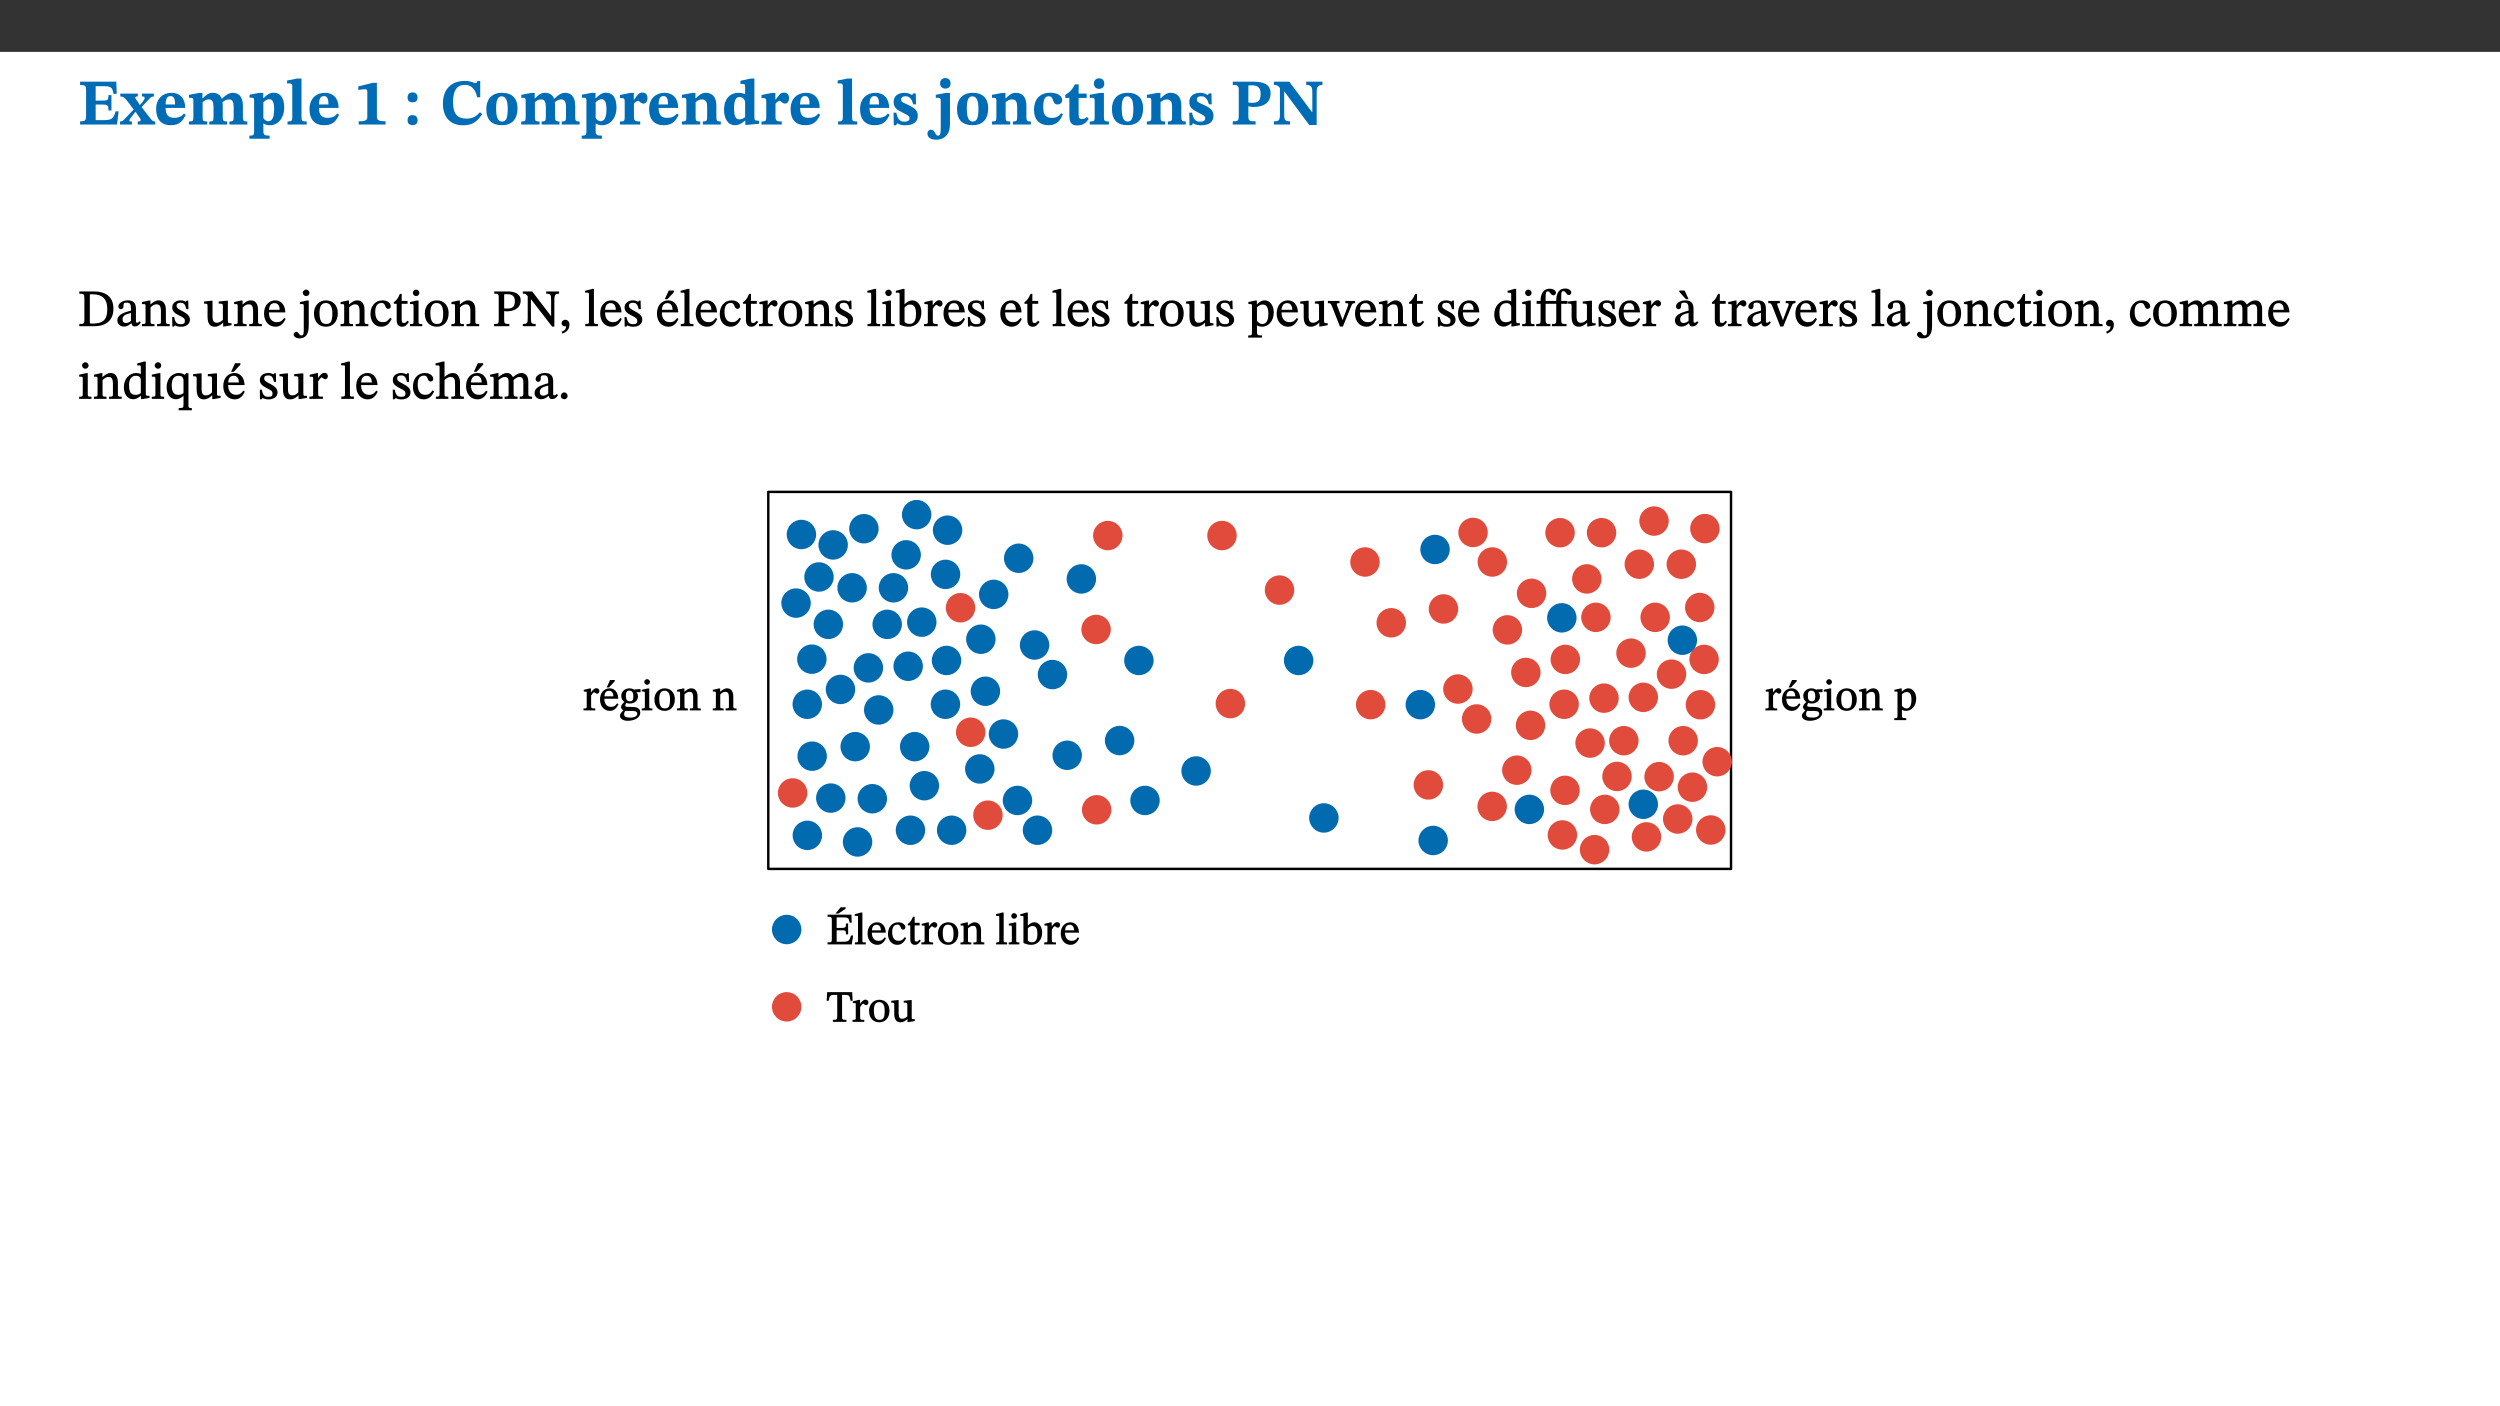 ﻿<?xml version="1.0" encoding="utf-8"?>
<svg xmlns="http://www.w3.org/2000/svg" xmlns:xlink="http://www.w3.org/1999/xlink" viewBox="0 0 960 540" version="1.1">
  <rect x="0" y="0" width="960" height="540" fill="#333333" stroke="none"/>
  <defs>
    <g>
      <symbol overflow="visible" id="glyph0-0">
        <path style="stroke:none;" d="M 7.938 -4.281 L 7.938 -4.688 C 7.938 -7.391 11.922 -9.312 11.922 -12.953 C 11.922 -15.531 9.766 -16.75 7.328 -16.75 C 4.828 -16.75 3.125 -15.234 3.125 -13.234 C 3.125 -12.062 3.594 -11.422 4.391 -11.422 C 4.984 -11.422 5.5 -11.828 5.5 -12.594 C 5.5 -13.531 4.984 -13.562 4.984 -14.375 C 4.984 -15.141 5.656 -15.641 7.109 -15.641 C 8.703 -15.641 9.688 -14.844 9.688 -12.891 C 9.688 -9.062 6.938 -8.156 6.938 -4.938 L 6.938 -4.219 L 7.938 -4.219 Z M 8.875 -1.266 C 8.875 -2.031 8.344 -2.828 7.484 -2.828 C 6.562 -2.828 6.016 -2.062 6.016 -1.266 C 6.016 -0.453 6.5 0.203 7.453 0.203 C 8.344 0.203 8.875 -0.469 8.875 -1.266 Z M 14.75 4.109 L 14.75 -19.625 L 0.25 -19.625 L 0.25 4.188 L 14.75 4.188 Z M 13.453 2.703 L 1.516 2.703 L 1.516 -18.188 L 13.453 -18.188 Z M 13.453 2.703 " />
      </symbol>
      <symbol overflow="visible" id="glyph0-1">
        <path style="stroke:none;" d="M 15.656 -5.062 L 14.5 -5.062 C 13.703 -2.234 13.016 -1.688 9.766 -1.688 L 6.844 -1.688 L 6.844 -7.688 L 9.047 -7.688 C 11.516 -7.688 11.75 -7.531 11.75 -5.406 L 12.906 -5.406 L 12.906 -11.297 L 11.75 -11.297 C 11.75 -9.266 11.516 -9.188 9.047 -9.188 L 6.844 -9.188 L 6.844 -14.719 L 10.109 -14.719 C 12.859 -14.719 13.312 -14.094 13.672 -11.797 L 14.938 -11.797 L 14.766 -16.453 L 0.875 -16.453 L 0.875 -15.188 C 2.906 -15.188 3.172 -14.891 3.172 -13.031 L 3.172 -3.203 C 3.172 -1.359 2.547 -1.234 0.875 -1.234 L 0.875 0 L 15.047 0 Z M 15.656 -5.062 " />
      </symbol>
      <symbol overflow="visible" id="glyph0-2">
        <path style="stroke:none;" d="M 13.359 -0.078 L 13.359 -1.172 C 12.344 -1.172 11.969 -1.688 11.219 -2.703 L 8.125 -6.688 L 10.922 -9.688 C 11.578 -10.406 12 -10.781 12.844 -10.781 L 12.844 -11.891 L 8.281 -11.891 L 8.281 -10.781 C 8.969 -10.781 9.297 -10.656 9.297 -10.281 C 9.297 -9.891 9.25 -9.641 8.453 -8.625 L 7.516 -7.578 L 7.359 -7.578 L 6.938 -8.328 C 5.891 -9.859 5.703 -9.969 5.703 -10.328 C 5.703 -10.734 6 -10.781 6.688 -10.781 L 6.688 -11.891 L -0.047 -11.891 L -0.047 -10.781 C 0.938 -10.781 1.562 -10.406 2.453 -9.25 L 5.078 -5.797 L 1.906 -2.422 C 1.047 -1.484 0.719 -1.172 -0.156 -1.172 L -0.156 0 L 4.406 0 L 4.406 -1.172 C 3.641 -1.172 3.422 -1.219 3.422 -1.531 C 3.422 -1.906 3.672 -2.188 4.156 -2.828 L 5.75 -4.875 L 5.875 -4.875 L 6.312 -4.141 L 7.516 -2.406 C 7.688 -2.188 7.781 -1.984 7.781 -1.766 C 7.781 -1.266 7.484 -1.172 6.641 -1.172 L 6.641 0 L 13.359 0 Z M 13.359 -0.078 " />
      </symbol>
      <symbol overflow="visible" id="glyph0-3">
        <path style="stroke:none;" d="M 11.469 -4.219 C 10.656 -3.203 9.672 -2.578 7.734 -2.578 C 5.625 -2.578 4.438 -3.547 4.438 -6.375 L 11.969 -6.375 C 11.922 -10.188 9.859 -12.188 6.734 -12.188 C 3.516 -12.188 0.797 -10.141 0.797 -5.875 C 0.797 -1.938 2.797 0.266 6.422 0.266 C 10.094 0.266 11.078 -1.703 12.172 -3.719 Z M 4.406 -7.609 C 4.516 -10.016 5 -10.922 6.391 -10.922 C 7.703 -10.922 8.078 -9.641 8.078 -7.703 L 4.406 -7.703 Z M 4.406 -7.609 " />
      </symbol>
      <symbol overflow="visible" id="glyph0-4">
        <path style="stroke:none;" d="M 13.609 -7.266 C 13.609 -7.734 13.578 -8.172 13.531 -8.547 C 14.172 -9.188 15.062 -9.641 15.984 -9.641 C 17.156 -9.641 17.797 -9.047 17.797 -6.719 L 17.797 -2.844 C 17.797 -1.469 17.641 -1.172 16.188 -1.172 L 16.188 0 L 23.047 0 L 23.047 -1.172 C 21.609 -1.172 21.344 -1.484 21.344 -2.844 L 21.344 -7.266 C 21.344 -10.531 19.844 -12.188 17.516 -12.188 C 15.859 -12.188 14.578 -11.156 13.375 -9.938 L 13.203 -9.938 C 12.688 -11.453 11.375 -12.188 9.781 -12.188 C 8.047 -12.188 7.016 -11.125 5.953 -10.094 L 5.797 -10.094 L 5.797 -12.125 L 4.453 -12.125 L 0.641 -11.406 L 0.641 -10.234 C 0.641 -10.234 0.891 -10.266 1.312 -10.266 C 2 -10.266 2.328 -10.141 2.328 -9.219 L 2.328 -2.844 C 2.328 -1.484 2.25 -1.172 0.625 -1.172 L 0.625 0 L 7.656 0 L 7.656 -1.172 C 6.016 -1.172 5.875 -1.484 5.875 -2.844 L 5.875 -8.578 C 6.547 -9.25 7.328 -9.641 8.234 -9.641 C 9.391 -9.641 10.062 -9.047 10.062 -6.719 L 10.062 -2.844 C 10.062 -1.469 9.938 -1.172 8.453 -1.172 L 8.453 0 L 15.312 0 L 15.312 -1.172 C 13.875 -1.172 13.609 -1.484 13.609 -2.844 Z M 13.609 -7.266 " />
      </symbol>
      <symbol overflow="visible" id="glyph0-5">
        <path style="stroke:none;" d="M 5.656 -12.172 L 4.234 -12.172 L 0.422 -11.469 L 0.422 -10.281 C 0.422 -10.281 0.891 -10.312 1.219 -10.312 C 2.031 -10.312 2.156 -10.062 2.156 -9.062 L 2.156 2.609 C 2.156 3.984 1.906 4.281 0.344 4.281 L 0.344 5.453 L 8.109 5.453 L 8.109 4.266 C 6.172 4.266 5.703 4.047 5.703 2.422 L 5.703 -0.375 L 5.797 -0.375 C 6.547 0.094 7.281 0.266 8.234 0.266 C 11.219 0.266 13.703 -2.328 13.703 -6.547 C 13.703 -10.438 12.094 -12.219 9.719 -12.219 C 8.078 -12.219 7.062 -11.406 5.797 -10.141 L 5.656 -10.141 Z M 5.703 -8.531 C 6.219 -9.047 6.984 -9.719 7.984 -9.719 C 9.188 -9.719 9.844 -8.703 9.844 -5.844 C 9.844 -2.375 8.891 -1.281 7.609 -1.281 C 6.609 -1.281 6.047 -1.984 5.703 -2.5 Z M 5.703 -8.531 " />
      </symbol>
      <symbol overflow="visible" id="glyph0-6">
        <path style="stroke:none;" d="M 7.812 -1.172 C 6.016 -1.172 5.828 -1.438 5.828 -2.844 L 5.828 -17.672 L 4.188 -17.672 L 0.297 -16.906 L 0.297 -15.766 C 0.297 -15.766 0.672 -15.781 1.062 -15.781 C 1.688 -15.781 2.281 -15.766 2.281 -14.812 L 2.281 -2.844 C 2.281 -1.484 2.109 -1.172 0.469 -1.172 L 0.469 0 L 7.812 0 Z M 7.812 -1.172 " />
      </symbol>
      <symbol overflow="visible" id="glyph0-7">
        <path style="stroke:none;" d="M 11.422 -0.078 L 11.422 -1.234 C 9.141 -1.234 8.078 -1.594 8.078 -2.797 L 8.078 -16.016 L 6.438 -16.016 L 0.938 -14.641 L 0.938 -13.266 C 1.734 -13.438 3.094 -13.562 3.594 -13.562 C 4.219 -13.562 4.406 -13.281 4.406 -12.422 L 4.406 -2.797 C 4.406 -1.562 3.422 -1.234 1.094 -1.234 L 1.094 0 L 11.422 0 Z M 11.422 -0.078 " />
      </symbol>
      <symbol overflow="visible" id="glyph0-8">
        <path style="stroke:none;" d="M 5.594 -10.328 C 5.625 -11.516 4.938 -12.344 3.688 -12.344 C 2.359 -12.344 1.766 -11.516 1.766 -10.359 C 1.766 -9.188 2.406 -8.531 3.688 -8.531 C 4.984 -8.531 5.578 -9.141 5.594 -10.328 Z M 5.594 -1.609 C 5.625 -2.797 4.938 -3.625 3.688 -3.625 C 2.359 -3.625 1.766 -2.797 1.766 -1.641 C 1.766 -0.469 2.406 0.203 3.688 0.203 C 4.984 0.203 5.578 -0.422 5.594 -1.609 Z M 5.594 -1.609 " />
      </symbol>
      <symbol overflow="visible" id="glyph0-9">
        <path style="stroke:none;" d="M 15.359 -4.734 C 13.922 -3.141 12.594 -2.281 10.156 -2.281 C 6.672 -2.281 5 -4.047 5 -8.672 C 5 -13.016 6.469 -15.234 9.469 -15.234 C 12 -15.234 13.578 -13.656 14.25 -10.484 L 15.438 -10.484 L 15.438 -16.75 L 14.391 -16.75 C 14.281 -16.281 14.125 -15.938 13.578 -15.938 C 12.844 -15.938 12.141 -16.75 9.516 -16.75 C 4.531 -16.75 1.109 -13.734 1.109 -8.031 C 1.109 -3.219 3.547 0.297 8.953 0.297 C 12.906 0.297 14.516 -1.594 16.203 -3.984 Z M 15.359 -4.734 " />
      </symbol>
      <symbol overflow="visible" id="glyph0-10">
        <path style="stroke:none;" d="M 6.859 -12.188 C 2.703 -12.188 0.797 -9.484 0.797 -6.016 C 0.797 -1.703 2.906 0.25 6.797 0.25 C 10.688 0.25 12.781 -2.062 12.781 -6.297 C 12.781 -9.859 10.828 -12.188 6.859 -12.188 Z M 6.672 -10.828 C 8.297 -10.828 9.016 -9.188 9.016 -6.094 C 9.016 -2.672 8.5 -1.141 6.859 -1.141 C 5.25 -1.141 4.562 -2.719 4.562 -6.266 C 4.562 -9.094 5.078 -10.828 6.672 -10.828 Z M 6.672 -10.828 " />
      </symbol>
      <symbol overflow="visible" id="glyph0-11">
        <path style="stroke:none;" d="M 5.828 -12.125 L 4.406 -12.125 L 0.516 -11.344 L 0.516 -10.141 C 0.516 -10.141 0.797 -10.156 1.281 -10.156 C 2.156 -10.156 2.328 -9.734 2.328 -8.844 L 2.328 -2.781 C 2.328 -1.391 2.109 -1.172 0.5 -1.172 L 0.5 0 L 8.281 0 L 8.281 -1.172 C 6.516 -1.172 5.875 -1.344 5.875 -2.953 L 5.875 -8 C 6.438 -8.656 6.969 -9.094 7.516 -9.094 C 7.906 -9.094 8.469 -8.047 9.562 -8.047 C 10.312 -8.047 11.078 -8.703 11.078 -10.141 C 11.078 -11.406 10.453 -12.266 9.172 -12.266 C 7.609 -12.266 7.234 -11.25 5.922 -9.547 L 5.828 -9.547 Z M 5.828 -12.125 " />
      </symbol>
      <symbol overflow="visible" id="glyph0-12">
        <path style="stroke:none;" d="M 13.859 -7.266 C 13.859 -10.531 12.344 -12.188 9.734 -12.188 C 8.25 -12.188 7.188 -11.297 5.953 -10.094 L 5.828 -10.094 L 5.828 -12.125 L 4.453 -12.125 L 0.641 -11.406 L 0.641 -10.234 C 0.641 -10.234 0.891 -10.266 1.312 -10.266 C 2 -10.266 2.328 -10.141 2.328 -9.219 L 2.328 -2.844 C 2.328 -1.484 2.25 -1.172 0.625 -1.172 L 0.625 0 L 7.656 0 L 7.656 -1.172 C 6.016 -1.172 5.891 -1.484 5.891 -2.844 L 5.891 -8.594 C 6.609 -9.188 7.281 -9.641 8.297 -9.641 C 9.609 -9.641 10.312 -9.047 10.312 -6.719 L 10.312 -2.844 C 10.312 -1.469 10.141 -1.172 8.672 -1.172 L 8.672 0 L 15.562 0 L 15.562 -1.172 C 14.125 -1.172 13.859 -1.484 13.859 -2.844 Z M 13.859 -7.266 " />
      </symbol>
      <symbol overflow="visible" id="glyph0-13">
        <path style="stroke:none;" d="M 14.25 -0.375 L 14.25 -1.484 L 13.734 -1.484 C 12.812 -1.484 12.438 -1.641 12.438 -2.906 L 12.438 -17.672 L 11.047 -17.672 L 7.094 -16.797 L 7.094 -15.594 C 7.094 -15.594 7.562 -15.594 7.812 -15.594 C 8.75 -15.594 8.891 -15.469 8.891 -14.375 L 8.891 -11.641 L 8.828 -11.641 C 8 -12.047 7.188 -12.188 6.422 -12.188 C 3.297 -12.188 0.797 -10.141 0.797 -5.578 C 0.797 -2.406 2.188 0.25 5.031 0.25 C 6.672 0.25 7.906 -0.672 8.797 -1.469 L 8.953 -1.469 L 8.953 0.125 L 9.812 0.125 L 14.25 -0.297 Z M 8.891 -2.844 C 8.078 -2.281 7.578 -1.984 6.609 -1.984 C 5.297 -1.984 4.641 -3.203 4.641 -6.312 C 4.641 -9.297 5.406 -10.562 6.672 -10.562 C 8.031 -10.562 8.672 -9.672 8.891 -8.766 Z M 8.891 -2.844 " />
      </symbol>
      <symbol overflow="visible" id="glyph0-14">
        <path style="stroke:none;" d="M 0.891 -4.453 L 0.984 0.297 L 1.766 0.297 L 2.297 -0.391 L 2.484 -0.391 C 3.125 -0.078 3.797 0.297 5.328 0.297 C 7.875 0.297 10.203 -0.562 10.203 -3.375 C 10.203 -5.594 8.672 -6.5 6.547 -7.516 C 4.812 -8.344 3.812 -8.547 3.812 -9.609 C 3.812 -10.328 4.312 -10.859 5.484 -10.859 C 6.812 -10.859 7.75 -10.203 8.453 -7.75 L 9.516 -7.75 L 9.422 -11.969 L 8.422 -11.969 L 8.047 -11.344 L 7.906 -11.344 C 7.516 -11.594 6.609 -12.188 5.156 -12.188 C 2.484 -12.188 0.922 -10.797 0.922 -8.719 C 0.922 -6.547 2.109 -5.672 4.219 -4.656 C 6.547 -3.562 7.031 -3.172 7.031 -2.375 C 7.031 -1.438 6.219 -1.094 5.062 -1.094 C 3.266 -1.094 2.453 -2.125 1.953 -4.562 L 0.875 -4.562 Z M 0.891 -4.453 " />
      </symbol>
      <symbol overflow="visible" id="glyph0-15">
        <path style="stroke:none;" d="M 5.828 -12.125 L 4.062 -12.125 L 0.375 -11.422 L 0.375 -10.234 C 0.375 -10.234 0.75 -10.266 1.141 -10.266 C 1.984 -10.266 2.281 -10.094 2.281 -9 L 2.281 0.547 C 2.281 3.25 2.25 4.266 1.219 4.266 C 0.047 4.266 0.219 1.984 -1.484 1.984 C -2.25 1.984 -2.828 2.625 -2.828 3.438 C -2.828 5.125 -1.312 5.828 0.562 5.828 C 3.469 5.828 5.828 3.984 5.828 -0.031 Z M 4.047 -17.844 C 2.781 -17.844 2.031 -16.969 2.031 -15.812 C 2.031 -14.641 2.797 -13.797 4.047 -13.797 C 5.359 -13.797 6.047 -14.641 6.047 -15.828 C 6.047 -16.969 5.359 -17.844 4.047 -17.844 Z M 4.047 -17.844 " />
      </symbol>
      <symbol overflow="visible" id="glyph0-16">
        <path style="stroke:none;" d="M 11.219 -4.344 C 10.281 -3.141 9.344 -2.547 7.656 -2.547 C 5 -2.547 4.312 -4.016 4.312 -6.859 C 4.312 -9.484 4.906 -10.859 6.422 -10.859 C 8.672 -10.859 7.516 -7.703 9.812 -7.703 C 10.75 -7.703 11.594 -8.297 11.594 -9.391 C 11.594 -10.922 9.906 -12.219 7.062 -12.219 C 2.781 -12.219 0.766 -9.422 0.766 -5.672 C 0.766 -1.812 2.906 0.266 6.344 0.266 C 9.672 0.266 10.859 -1.688 11.875 -3.922 Z M 11.219 -4.344 " />
      </symbol>
      <symbol overflow="visible" id="glyph0-17">
        <path style="stroke:none;" d="M 8.844 -2.922 C 8.25 -2.422 7.828 -2.125 6.859 -2.125 C 5.922 -2.125 5.625 -2.5 5.625 -4.312 L 5.625 -10.203 L 8.719 -10.203 L 8.719 -11.891 L 5.625 -11.891 L 5.656 -15.406 L 4.188 -15.406 C 3.172 -13.234 1.906 -12.234 0.516 -11.406 L 0.516 -10.203 L 2.078 -10.203 L 2.078 -3.438 C 2.078 -0.594 3.047 0.344 4.984 0.344 C 7.578 0.344 8.453 -0.766 9.516 -2.156 Z M 8.844 -2.922 " />
      </symbol>
      <symbol overflow="visible" id="glyph0-18">
        <path style="stroke:none;" d="M 7.781 -1.172 C 6.125 -1.172 5.875 -1.438 5.875 -2.875 L 5.875 -12.125 L 4.141 -12.125 L 0.422 -11.422 L 0.422 -10.234 C 0.422 -10.234 0.719 -10.266 1.062 -10.266 C 1.812 -10.266 2.328 -10.234 2.328 -9.125 L 2.328 -2.797 C 2.328 -1.391 2.062 -1.172 0.453 -1.172 L 0.453 0 L 7.781 0 Z M 4.016 -17.75 C 2.75 -17.75 2.031 -16.875 2.031 -15.719 C 2.031 -14.547 2.781 -13.703 4.016 -13.703 C 5.328 -13.703 6.016 -14.547 6.016 -15.734 C 6.016 -16.875 5.328 -17.75 4.016 -17.75 Z M 4.016 -17.75 " />
      </symbol>
      <symbol overflow="visible" id="glyph0-19">
        <path style="stroke:none;" d="M 0.875 -16.359 L 0.875 -15.219 C 2.609 -15.219 3.172 -14.938 3.172 -13.328 L 3.172 -3.516 C 3.172 -1.469 2.969 -1.234 0.875 -1.234 L 0.875 0 L 9.641 0 L 9.641 -1.234 C 7.094 -1.234 6.859 -1.438 6.859 -3.438 L 6.859 -7.031 C 7.406 -6.906 8.125 -6.734 8.719 -6.734 C 12.234 -6.734 15.391 -8 15.391 -12 C 15.391 -15.641 12.266 -16.453 8.875 -16.453 L 0.875 -16.453 Z M 6.859 -15 C 7.359 -15.047 7.625 -15.062 8.078 -15.062 C 10.609 -15.062 11.578 -14.094 11.578 -11.828 C 11.578 -8.875 10.453 -8.344 8.172 -8.344 C 7.453 -8.344 7.219 -8.422 6.859 -8.469 Z M 6.859 -15 " />
      </symbol>
      <symbol overflow="visible" id="glyph0-20">
        <path style="stroke:none;" d="M 19.25 -16.453 L 13.016 -16.453 L 13.016 -15.219 C 15.312 -15.219 15.359 -14 15.359 -12.094 L 15.359 -4.781 L 15.219 -4.781 L 6.516 -16.453 L 0.594 -16.453 L 0.594 -15.219 C 1.703 -15.219 2.125 -15.047 2.922 -14.031 L 2.922 -4.094 C 2.922 -1.609 2.578 -1.234 0.594 -1.234 L 0.594 0 L 6.812 0 L 6.812 -1.234 C 4.953 -1.234 4.562 -1.609 4.562 -4.094 L 4.562 -12.609 L 4.688 -12.609 L 14.172 0.172 L 17.031 0.172 L 17.031 -12.094 C 17.031 -14 17.125 -15.219 19.25 -15.219 Z M 19.25 -16.453 " />
      </symbol>
      <symbol overflow="visible" id="glyph1-0">
        <path style="stroke:none;" d="M 6.5 -3.5 L 6.5 -3.828 C 6.5 -6 9.703 -7.547 9.703 -10.484 C 9.703 -12.547 7.844 -13.594 5.891 -13.594 C 3.891 -13.594 2.375 -12.312 2.375 -10.703 C 2.375 -9.766 2.891 -9.188 3.531 -9.188 C 4 -9.188 4.547 -9.562 4.547 -10.188 C 4.547 -10.938 4.125 -10.953 4.125 -11.609 C 4.125 -12.234 4.547 -12.578 5.719 -12.578 C 7 -12.578 7.656 -12 7.656 -10.422 C 7.656 -7.344 5.438 -6.609 5.438 -4.031 L 5.438 -3.391 L 6.5 -3.391 Z M 7.25 -1.078 C 7.25 -1.688 6.719 -2.391 6.016 -2.391 C 5.281 -2.391 4.703 -1.719 4.703 -1.078 C 4.703 -0.422 5.219 0.156 6 0.156 C 6.719 0.156 7.25 -0.438 7.25 -1.078 Z M 11.969 3.25 L 11.969 -15.891 L 0.062 -15.891 L 0.062 3.359 L 11.969 3.359 Z M 10.812 2.047 L 1.328 2.047 L 1.328 -14.625 L 10.672 -14.625 L 10.672 2.047 Z M 10.812 2.047 " />
      </symbol>
      <symbol overflow="visible" id="glyph1-1">
        <path style="stroke:none;" d="M 0.562 -13.203 L 0.562 -12.484 C 2.188 -12.484 2.516 -12.391 2.516 -10.938 L 2.516 -2.594 C 2.516 -0.969 2.453 -0.859 0.562 -0.859 L 0.562 0 L 6.391 0 C 10.703 0 13.672 -2.156 13.672 -6.734 C 13.672 -11.594 10.312 -13.344 6.172 -13.344 L 0.562 -13.344 Z M 4.484 -12.234 C 4.859 -12.266 5.141 -12.266 5.453 -12.266 C 9.578 -12.266 11.312 -10.344 11.312 -6.547 C 11.312 -2.078 9.281 -1.016 5.656 -1.016 C 5.266 -1.016 4.875 -1.031 4.609 -1.078 L 4.609 -12.234 Z M 4.484 -12.234 " />
      </symbol>
      <symbol overflow="visible" id="glyph1-2">
        <path style="stroke:none;" d="M 6 -1.359 C 6.109 -0.484 6.453 0.094 7.328 0.094 C 8.344 0.094 8.906 -0.359 9.641 -1.422 L 9.156 -1.906 C 8.812 -1.516 8.625 -1.359 8.25 -1.359 C 7.828 -1.359 7.766 -1.375 7.766 -2.188 L 7.766 -6.719 C 7.766 -8.781 6.828 -9.922 4.656 -9.922 C 2.484 -9.922 1.016 -8.703 1.016 -7.594 C 1.016 -6.938 1.594 -6.516 1.984 -6.516 C 2.547 -6.516 2.984 -6.938 2.984 -7.547 C 2.984 -8.75 3.062 -9.047 4.203 -9.047 C 5.406 -9.047 5.859 -8.5 5.859 -6.766 L 5.859 -6 C 4.281 -5.5 0.625 -4.844 0.625 -2.219 C 0.625 -0.938 1.594 0.141 3.125 0.141 C 4.406 0.141 5.203 -0.453 6.094 -1.234 L 6.016 -1.234 Z M 5.891 -2.047 C 5.219 -1.5 4.609 -1.219 3.938 -1.219 C 3.094 -1.219 2.625 -1.688 2.625 -2.688 C 2.625 -4.25 4.188 -4.656 5.859 -5.078 L 5.859 -2.016 Z M 5.891 -2.047 " />
      </symbol>
      <symbol overflow="visible" id="glyph1-3">
        <path style="stroke:none;" d="M 9.703 -6.234 C 9.703 -8.531 8.719 -9.922 6.906 -9.922 C 5.656 -9.922 4.688 -9.156 3.641 -8.25 L 3.75 -8.25 L 3.766 -9.859 L 3.188 -9.859 L 0.516 -9.266 L 0.516 -8.562 L 0.734 -8.484 C 0.734 -8.484 0.859 -8.484 1.188 -8.484 C 1.734 -8.484 1.891 -8.453 1.891 -7.734 L 1.891 -2.125 C 1.891 -1.016 1.969 -0.812 0.5 -0.812 L 0.5 0 L 5.312 0 L 5.312 -0.812 C 3.766 -0.812 3.812 -1.016 3.812 -2.125 L 3.812 -7.188 C 4.359 -7.703 5.016 -8.391 6.094 -8.391 C 7 -8.391 7.797 -8.125 7.797 -5.734 L 7.797 -2.125 C 7.797 -1.016 7.875 -0.812 6.312 -0.812 L 6.312 0 L 11.172 0 L 11.172 -0.812 C 9.719 -0.812 9.703 -1.016 9.703 -2.125 Z M 9.703 -6.234 " />
      </symbol>
      <symbol overflow="visible" id="glyph1-4">
        <path style="stroke:none;" d="M 0.641 -3.391 L 0.703 0.156 L 1.297 0.156 L 1.719 -0.297 C 2.234 -0.078 2.828 0.219 3.984 0.219 C 5.781 0.219 7.453 -0.625 7.453 -2.484 C 7.453 -3.969 6.438 -4.797 4.625 -5.75 C 2.953 -6.609 2.328 -7.016 2.328 -7.797 C 2.328 -8.688 2.906 -8.984 3.828 -8.984 C 5.047 -8.984 5.641 -8.531 6.094 -6.516 L 6.891 -6.516 L 6.812 -9.828 L 6.219 -9.828 L 5.875 -9.406 L 5.938 -9.406 C 5.438 -9.641 4.844 -9.922 3.844 -9.922 C 2.125 -9.922 0.656 -8.906 0.656 -7.266 C 0.656 -5.797 1.516 -5.016 3.328 -4.109 L 3.422 -4.062 C 5.281 -3.141 5.516 -2.891 5.516 -1.953 C 5.516 -1.016 4.938 -0.781 3.938 -0.781 C 2.469 -0.781 1.828 -1.328 1.391 -3.531 L 0.641 -3.531 Z M 0.641 -3.391 " />
      </symbol>
      <symbol overflow="visible" id="glyph1-5">
        <path style="stroke:none;" d="M 10.75 -1.156 L 10.562 -1.156 C 9.609 -1.156 9.484 -1.156 9.484 -2.328 L 9.484 -9.781 L 8.891 -9.781 L 5.953 -9.484 L 5.953 -8.672 C 7.375 -8.672 7.562 -8.688 7.562 -7.625 L 7.562 -2.453 C 6.812 -1.797 6.281 -1.328 5.266 -1.328 C 4.219 -1.328 3.578 -1.797 3.578 -3.828 L 3.578 -9.781 L 3.031 -9.781 L 0.312 -9.469 L 0.312 -8.672 C 1.531 -8.641 1.672 -8.688 1.672 -7.609 L 1.672 -3.562 C 1.672 -0.859 2.766 0.203 4.422 0.203 C 5.703 0.203 6.719 -0.438 7.734 -1.438 L 7.656 -1.438 L 7.656 0.094 L 8.234 0.094 L 10.875 -0.375 L 10.875 -1.156 Z M 10.75 -1.156 " />
      </symbol>
      <symbol overflow="visible" id="glyph1-6">
        <path style="stroke:none;" d="M 8.172 -3.062 C 7.531 -2.234 7.016 -1.547 5.406 -1.547 C 3.812 -1.547 2.406 -2.672 2.406 -5.297 L 8.719 -5.297 C 8.609 -8.203 7.047 -9.922 4.875 -9.922 C 2.547 -9.922 0.531 -8.188 0.531 -4.859 C 0.531 -1.656 2.531 0.203 4.922 0.203 C 6.969 0.203 8.047 -1.172 8.812 -2.75 L 8.234 -3.172 Z M 2.391 -6.156 C 2.547 -8.016 3.234 -8.859 4.578 -8.859 C 6 -8.859 6.516 -7.625 6.547 -6.297 L 2.406 -6.297 Z M 2.391 -6.156 " />
      </symbol>
      <symbol overflow="visible" id="glyph1-7">
        <path style="stroke:none;" d="M 3.641 -9.859 L 3.109 -9.859 L 0.375 -9.281 L 0.375 -8.562 L 0.594 -8.484 C 0.594 -8.484 0.797 -8.5 1.109 -8.5 C 1.828 -8.5 1.859 -8.422 1.859 -7.547 L 1.859 0.516 C 1.859 2.656 1.906 3.547 0.938 3.547 C 0.016 3.547 -0.062 2.156 -1.016 2.156 C -1.547 2.156 -2.031 2.625 -2.031 3.125 C -2.031 4 -1.094 4.688 0.219 4.688 C 2.562 4.688 3.766 3.062 3.766 -0.078 L 3.766 -9.859 Z M 2.766 -14.062 C 2.047 -14.062 1.469 -13.406 1.469 -12.812 C 1.469 -12.188 2.094 -11.547 2.766 -11.547 C 3.469 -11.547 4.062 -12.188 4.062 -12.812 C 4.062 -13.406 3.469 -14.062 2.766 -14.062 Z M 2.766 -14.062 " />
      </symbol>
      <symbol overflow="visible" id="glyph1-8">
        <path style="stroke:none;" d="M 5.141 -9.922 C 2.453 -9.922 0.531 -7.828 0.531 -4.938 C 0.531 -1.719 2.344 0.203 5.141 0.203 C 7.734 0.203 9.688 -1.672 9.688 -5.016 C 9.688 -7.969 7.875 -9.922 5.141 -9.922 Z M 5.062 -8.906 C 6.828 -8.906 7.594 -7.375 7.594 -4.922 C 7.594 -1.672 6.859 -0.859 5.219 -0.859 C 3.5 -0.844 2.656 -2.031 2.656 -5.203 C 2.656 -7.75 3.547 -8.906 5.062 -8.906 Z M 5.062 -8.906 " />
      </symbol>
      <symbol overflow="visible" id="glyph1-9">
        <path style="stroke:none;" d="M 8.031 -3.172 C 7.125 -2.016 6.547 -1.547 5.266 -1.547 C 3.203 -1.547 2.344 -3.125 2.344 -5.562 C 2.344 -7.844 3.203 -8.922 4.828 -8.922 C 6.531 -8.922 5.875 -6.656 7.344 -6.656 C 7.906 -6.656 8.312 -7.094 8.312 -7.672 C 8.312 -8.828 7.031 -9.922 5.156 -9.922 C 2.297 -9.922 0.516 -7.75 0.516 -4.625 C 0.516 -1.859 2.156 0.203 4.641 0.203 C 6.766 0.203 7.875 -1.172 8.672 -2.844 L 8.094 -3.266 Z M 8.031 -3.172 " />
      </symbol>
      <symbol overflow="visible" id="glyph1-10">
        <path style="stroke:none;" d="M 5.734 -2.016 C 5.234 -1.453 5.078 -1.234 4.438 -1.234 C 3.672 -1.234 3.609 -1.578 3.609 -2.984 L 3.609 -8.594 L 5.859 -8.594 L 5.859 -9.688 L 3.609 -9.688 L 3.625 -12.406 L 2.906 -12.406 C 2.125 -10.578 1.578 -9.844 0.594 -9.25 L 0.594 -8.594 L 1.688 -8.594 L 1.688 -2.438 C 1.688 -0.641 2.406 0.203 3.75 0.203 C 5.016 0.203 5.516 -0.438 6.391 -1.641 L 5.812 -2.109 Z M 5.734 -2.016 " />
      </symbol>
      <symbol overflow="visible" id="glyph1-11">
        <path style="stroke:none;" d="M 2.891 -14.062 C 2.188 -14.062 1.609 -13.406 1.609 -12.812 C 1.609 -12.188 2.219 -11.547 2.891 -11.547 C 3.578 -11.547 4.141 -12.188 4.141 -12.812 C 4.141 -13.406 3.578 -14.062 2.891 -14.062 Z M 5.125 -0.812 C 3.781 -0.812 3.812 -0.969 3.812 -2.125 L 3.812 -9.859 L 3.172 -9.859 L 0.516 -9.281 L 0.516 -8.594 L 0.734 -8.5 C 0.734 -8.5 0.875 -8.5 1.156 -8.5 C 1.734 -8.5 1.891 -8.547 1.891 -7.688 L 1.891 -2.125 C 1.891 -1 1.969 -0.812 0.5 -0.812 L 0.5 0 L 5.234 0 L 5.234 -0.812 Z M 5.125 -0.812 " />
      </symbol>
      <symbol overflow="visible" id="glyph1-12">
        <path style="stroke:none;" d="M 0.812 -13.203 L 0.812 -12.484 C 2.234 -12.484 2.516 -12.391 2.516 -11.219 L 2.516 -2.656 C 2.516 -0.969 2.438 -0.859 0.734 -0.859 L 0.734 0 L 6.609 0 L 6.609 -0.859 C 4.875 -0.859 4.609 -0.938 4.609 -2.562 L 4.609 -5.781 C 4.703 -5.75 5.219 -5.703 5.625 -5.703 C 8.234 -5.703 10.953 -6.797 10.953 -9.906 C 10.953 -12.547 8.469 -13.344 5.922 -13.344 L 0.812 -13.344 Z M 4.484 -12.234 C 4.906 -12.266 5.281 -12.312 5.672 -12.312 C 7.828 -12.312 8.719 -11.422 8.719 -9.625 C 8.719 -7.312 7.703 -6.766 5.562 -6.766 C 5.156 -6.766 4.703 -6.812 4.609 -6.828 L 4.609 -12.234 Z M 4.484 -12.234 " />
      </symbol>
      <symbol overflow="visible" id="glyph1-13">
        <path style="stroke:none;" d="M 14.25 -13.344 L 9.406 -13.344 L 9.406 -12.484 C 10.375 -12.484 10.641 -12.406 10.953 -12.031 C 11.25 -11.688 11.297 -11.234 11.297 -10.047 L 11.297 -3.719 L 11.391 -3.719 L 4.031 -13.344 L 0.438 -13.344 L 0.438 -12.484 C 1.469 -12.484 1.719 -12.328 2.312 -11.547 L 2.312 -3.094 C 2.312 -1.078 2.156 -0.859 0.438 -0.859 L 0.438 0 L 5.359 0 L 5.359 -0.859 C 3.75 -0.859 3.547 -1.094 3.547 -3.094 L 3.547 -10.5 L 3.453 -10.5 L 11.688 0.156 L 12.547 0.156 L 12.547 -9.938 C 12.547 -11.375 12.703 -11.859 13.031 -12.125 C 13.328 -12.406 13.531 -12.484 14.359 -12.484 L 14.359 -13.344 Z M 14.25 -13.344 " />
      </symbol>
      <symbol overflow="visible" id="glyph1-14">
        <path style="stroke:none;" d="M 1.469 2.828 C 2.266 2.469 4.062 1.672 4.062 -0.578 C 4.062 -1.672 3.406 -2.469 2.406 -2.469 C 1.609 -2.469 1.031 -1.797 1.031 -1.156 C 1.031 -0.578 1.5 0.047 2.266 0.047 C 2.484 0.047 2.672 0 2.75 -0.016 C 2.75 1.422 1.969 1.75 1.062 2.125 L 1.422 2.875 Z M 1.469 2.828 " />
      </symbol>
      <symbol overflow="visible" id="glyph1-15">
        <path style="stroke:none;" d="M 5.172 -0.844 C 3.75 -0.844 3.766 -0.969 3.766 -2.125 L 3.766 -14.328 L 3.141 -14.328 L 0.375 -13.594 L 0.375 -12.953 L 0.594 -12.875 C 0.594 -12.875 0.812 -12.875 1.156 -12.875 C 1.656 -12.875 1.859 -12.953 1.859 -12.125 L 1.859 -2.125 C 1.859 -1.016 1.906 -0.844 0.453 -0.844 L 0.453 0 L 5.297 0 L 5.297 -0.844 Z M 5.172 -0.844 " />
      </symbol>
      <symbol overflow="visible" id="glyph1-16">
        <path style="stroke:none;" d="M 8.172 -3.062 C 7.531 -2.234 7.016 -1.547 5.406 -1.547 C 3.812 -1.547 2.406 -2.672 2.406 -5.297 L 8.719 -5.297 C 8.609 -8.203 7.047 -9.922 4.875 -9.922 C 2.547 -9.922 0.531 -8.188 0.531 -4.859 C 0.531 -1.656 2.531 0.203 4.922 0.203 C 6.969 0.203 8.047 -1.172 8.812 -2.75 L 8.234 -3.172 Z M 2.391 -6.156 C 2.547 -8.016 3.234 -8.859 4.578 -8.859 C 6 -8.859 6.516 -7.625 6.547 -6.297 L 2.406 -6.297 Z M 3.75 -10.375 L 4.562 -10.375 L 7.109 -13.141 L 7.109 -13.688 L 5.062 -13.688 L 3.531 -10.375 Z M 3.75 -10.375 " />
      </symbol>
      <symbol overflow="visible" id="glyph1-17">
        <path style="stroke:none;" d="M 3.641 -9.859 L 3.172 -9.859 L 0.562 -9.25 L 0.562 -8.562 L 0.781 -8.484 C 0.781 -8.484 0.922 -8.484 1.312 -8.484 C 2.031 -8.484 1.891 -8.25 1.891 -7.531 L 1.891 -2.047 C 1.891 -0.938 1.891 -0.844 0.438 -0.844 L 0.438 0 L 5.672 0 L 5.672 -0.844 C 4.062 -0.844 3.812 -0.891 3.812 -2.156 L 3.812 -6.672 C 4.25 -7.406 4.797 -8.203 5.266 -8.203 C 5.5 -8.203 5.891 -7.531 6.547 -7.531 C 7 -7.531 7.547 -7.969 7.547 -8.719 C 7.547 -9.406 7.047 -9.984 6.281 -9.984 C 5.312 -9.984 4.625 -9.25 3.625 -7.812 L 3.766 -7.812 L 3.766 -9.859 Z M 3.641 -9.859 " />
      </symbol>
      <symbol overflow="visible" id="glyph1-18">
        <path style="stroke:none;" d="M 3.25 -14.328 L 2.734 -14.328 L 0.016 -13.594 L 0.016 -12.922 L 0.234 -12.844 C 0.234 -12.844 0.391 -12.844 0.719 -12.844 C 1.469 -12.844 1.453 -12.812 1.453 -11.906 L 1.453 -0.656 C 1.969 -0.375 3.234 0.203 4.922 0.203 C 7.688 0.203 9.828 -1.797 9.828 -5.359 C 9.828 -7.953 8.344 -9.922 6.375 -9.922 C 5.047 -9.922 3.906 -9.031 3.234 -8.234 L 3.359 -8.234 L 3.359 -14.328 Z M 3.328 -7.125 C 3.688 -7.609 4.484 -8.312 5.5 -8.312 C 7.391 -8.312 7.75 -6.641 7.75 -4.719 C 7.75 -2.516 7.172 -0.875 5.281 -0.875 C 4.219 -0.875 3.703 -1.312 3.359 -1.734 L 3.359 -7.172 Z M 3.328 -7.125 " />
      </symbol>
      <symbol overflow="visible" id="glyph1-19">
        <path style="stroke:none;" d="M 3.5 -9.859 L 3.016 -9.859 L 0.359 -9.281 L 0.359 -8.594 L 0.578 -8.5 C 0.578 -8.5 0.875 -8.5 1.141 -8.5 C 1.797 -8.5 1.75 -8.359 1.75 -7.609 L 1.75 2.25 C 1.75 3.359 1.688 3.562 0.297 3.562 L 0.297 4.375 L 5.594 4.375 L 5.594 3.547 C 3.922 3.547 3.672 3.422 3.672 2.125 L 3.672 -0.359 L 3.578 -0.359 C 4.109 0 4.875 0.203 5.641 0.203 C 8.031 0.203 10.125 -1.938 10.125 -5.312 C 10.125 -7.922 8.625 -9.922 6.656 -9.922 C 5.484 -9.922 4.422 -9.266 3.484 -8.188 L 3.625 -8.188 L 3.625 -9.859 Z M 3.625 -7.125 C 4 -7.625 4.781 -8.312 5.844 -8.312 C 7.312 -8.312 8.047 -7.266 8.047 -4.766 C 8.047 -1.984 7.125 -0.844 5.734 -0.844 C 4.625 -0.844 4 -1.688 3.672 -2.078 L 3.672 -7.172 Z M 3.625 -7.125 " />
      </symbol>
      <symbol overflow="visible" id="glyph1-20">
        <path style="stroke:none;" d="M 9.922 -9.688 L 6.297 -9.688 L 6.297 -8.844 C 7.156 -8.844 7.438 -8.859 7.438 -8.422 C 7.438 -8.109 7.312 -7.875 7.297 -7.766 L 5.578 -3.266 L 5.203 -2.188 L 5.266 -2.188 L 4.922 -3.25 L 3.234 -7.688 C 3.109 -7.969 3.031 -8.203 3.031 -8.469 C 3.031 -8.781 3.172 -8.844 4.062 -8.844 L 4.062 -9.688 L -0.391 -9.688 L -0.391 -8.844 C 0.594 -8.844 0.703 -8.75 1.219 -7.516 L 4.219 0.125 L 5.359 0.125 L 8.547 -7.656 C 8.938 -8.688 9.141 -8.844 10.047 -8.844 L 10.047 -9.688 Z M 9.922 -9.688 " />
      </symbol>
      <symbol overflow="visible" id="glyph1-21">
        <path style="stroke:none;" d="M 10.359 -0.484 L 10.359 -1.156 L 9.828 -1.156 C 9.078 -1.156 8.938 -1.219 8.938 -2.25 L 8.938 -14.328 L 8.281 -14.328 L 5.641 -13.594 L 5.641 -12.922 L 5.859 -12.844 C 5.859 -12.844 6.109 -12.844 6.297 -12.844 C 7.078 -12.844 7.031 -12.797 7.031 -11.906 L 7.031 -9.547 C 6.641 -9.734 5.891 -9.922 5.234 -9.922 C 2.734 -9.922 0.516 -7.766 0.516 -4.484 C 0.516 -1.938 1.812 0.156 4.062 0.156 C 5.375 0.156 6.469 -0.641 7.188 -1.281 L 7.094 -1.281 L 7.094 0.094 L 7.688 0.094 L 10.359 -0.375 Z M 7.078 -2.234 C 6.375 -1.75 5.938 -1.531 5 -1.531 C 3.312 -1.531 2.516 -2.516 2.516 -5.266 C 2.516 -7.766 3.531 -8.859 5.203 -8.859 C 6.438 -8.859 6.875 -8.203 7.031 -7.391 L 7.031 -2.219 Z M 7.078 -2.234 " />
      </symbol>
      <symbol overflow="visible" id="glyph1-22">
        <path style="stroke:none;" d="M 0.375 -9.547 L 0.375 -8.594 L 1.891 -8.594 L 1.891 -2.484 C 1.891 -0.938 1.812 -0.844 0.219 -0.844 L 0.219 0 L 5.656 0 L 5.656 -0.844 C 4.078 -0.844 3.828 -0.938 3.828 -2.484 L 3.828 -8.594 L 7.906 -8.594 L 7.906 -2.484 C 7.906 -0.938 7.828 -0.844 6.234 -0.844 L 6.234 0 L 11.859 0 L 11.859 -0.844 C 10.078 -0.844 9.828 -0.938 9.828 -2.484 L 9.828 -8.594 L 12.25 -8.594 L 12.25 -9.688 L 9.828 -9.688 L 9.828 -11.312 C 9.828 -12.984 9.922 -13.469 10.656 -13.469 C 11.656 -13.469 11.75 -11.953 12.75 -11.953 C 13.203 -11.953 13.688 -12.344 13.688 -12.922 C 13.688 -13.828 12.625 -14.469 11.328 -14.469 C 9.938 -14.469 9.125 -13.891 8.594 -12.969 C 8.062 -12.047 7.906 -11.062 7.906 -9.688 L 3.828 -9.688 L 3.828 -11.234 C 3.828 -12.906 4 -13.375 4.734 -13.375 C 5.141 -13.375 5.219 -13.25 5.625 -12.703 C 6.016 -12.172 6.328 -11.859 6.859 -11.859 C 7.297 -11.859 7.797 -12.25 7.797 -12.844 C 7.797 -13.719 6.719 -14.391 5.422 -14.391 C 4 -14.391 3.125 -13.766 2.594 -12.844 C 2.078 -11.938 1.891 -11.062 1.891 -9.688 L 0.375 -9.688 Z M 0.375 -9.547 " />
      </symbol>
      <symbol overflow="visible" id="glyph1-23">
        <path style="stroke:none;" d="M 6 -1.359 C 6.109 -0.484 6.453 0.094 7.328 0.094 C 8.344 0.094 8.906 -0.359 9.641 -1.422 L 9.156 -1.906 C 8.812 -1.516 8.625 -1.359 8.25 -1.359 C 7.828 -1.359 7.766 -1.375 7.766 -2.188 L 7.766 -6.719 C 7.766 -8.781 6.828 -9.922 4.656 -9.922 C 2.484 -9.922 1.016 -8.703 1.016 -7.594 C 1.016 -6.938 1.594 -6.516 1.984 -6.516 C 2.547 -6.516 2.984 -6.938 2.984 -7.547 C 2.984 -8.75 3.062 -9.047 4.203 -9.047 C 5.406 -9.047 5.859 -8.5 5.859 -6.766 L 5.859 -6 C 4.281 -5.5 0.625 -4.844 0.625 -2.219 C 0.625 -0.938 1.594 0.141 3.125 0.141 C 4.406 0.141 5.203 -0.453 6.094 -1.234 L 6.016 -1.234 Z M 5.891 -2.047 C 5.219 -1.5 4.609 -1.219 3.938 -1.219 C 3.094 -1.219 2.625 -1.688 2.625 -2.688 C 2.625 -4.25 4.188 -4.656 5.859 -5.078 L 5.859 -2.016 Z M 4.281 -13.688 L 2.312 -13.688 L 2.312 -13.141 L 4.844 -10.375 L 5.875 -10.375 L 4.344 -13.688 Z M 4.281 -13.688 " />
      </symbol>
      <symbol overflow="visible" id="glyph1-24">
        <path style="stroke:none;" d="M 3.766 -7.156 C 4.344 -7.688 5.141 -8.391 6.172 -8.391 C 7.094 -8.391 7.625 -8.062 7.625 -6.375 L 7.625 -2.438 C 7.625 -1.031 7.656 -0.844 6.094 -0.844 L 6.094 0 L 11.078 0 L 11.078 -0.844 C 9.516 -0.844 9.547 -1.062 9.547 -2.438 L 9.547 -7.219 C 10.156 -7.75 10.891 -8.391 11.719 -8.391 C 12.656 -8.391 13.281 -8.062 13.281 -6.25 L 13.281 -2.438 C 13.281 -1.219 13.375 -0.844 11.875 -0.844 L 11.875 0 L 16.641 0 L 16.641 -0.844 C 15.141 -0.844 15.203 -1.172 15.203 -2.438 L 15.203 -6.5 C 15.203 -8.906 14.062 -9.922 12.516 -9.922 C 11.453 -9.922 10.344 -9.297 9.281 -8.266 L 9.344 -8.266 C 8.984 -9.078 8.188 -9.922 7.047 -9.922 C 5.703 -9.922 4.688 -9.141 3.641 -8.25 L 3.75 -8.25 L 3.75 -9.859 L 3.141 -9.859 L 0.516 -9.266 L 0.516 -8.562 L 0.734 -8.484 C 0.734 -8.484 0.891 -8.484 1.188 -8.484 C 1.75 -8.484 1.891 -8.422 1.891 -7.703 L 1.891 -2.125 C 1.891 -0.938 1.891 -0.844 0.5 -0.844 L 0.5 0 L 5.297 0 L 5.297 -0.844 C 3.938 -0.844 3.812 -0.938 3.812 -2.047 L 3.812 -7.172 Z M 3.766 -7.156 " />
      </symbol>
      <symbol overflow="visible" id="glyph1-25">
        <path style="stroke:none;" d="M 10.219 4.266 L 10.219 3.562 C 8.984 3.562 8.906 3.359 8.906 2.344 L 8.906 -9.844 L 7.969 -9.844 L 7.469 -9.219 C 6.75 -9.703 6 -9.922 5.156 -9.922 C 2.625 -9.922 0.516 -7.688 0.516 -4.5 C 0.516 -1.734 1.969 0.156 4.047 0.156 C 5.344 0.156 6.281 -0.516 7.109 -1.25 L 7 -1.25 L 7 2.125 C 7 3.359 6.891 3.562 5.141 3.562 L 5.141 4.375 L 10.219 4.375 Z M 7.031 -2.266 C 6.469 -1.812 5.969 -1.547 5 -1.547 C 3.016 -1.547 2.484 -3.094 2.484 -5.266 C 2.484 -7.75 3.469 -8.859 5.141 -8.859 C 6.203 -8.859 6.734 -8.406 7 -7.406 L 7 -2.234 Z M 7.031 -2.266 " />
      </symbol>
      <symbol overflow="visible" id="glyph1-26">
        <path style="stroke:none;" d="M 3.719 -7.188 C 4.703 -8.094 5.344 -8.391 6.109 -8.391 C 7.734 -8.391 7.812 -7.125 7.812 -5.5 L 7.812 -2.047 C 7.812 -1.094 7.875 -0.844 6.359 -0.844 L 6.359 0 L 11.203 0 L 11.203 -0.844 C 9.828 -0.844 9.719 -1.078 9.719 -2.125 L 9.719 -6.094 C 9.719 -7.734 9.219 -9.922 6.938 -9.922 C 5.875 -9.922 4.859 -9.422 3.641 -8.281 L 3.766 -8.281 L 3.766 -14.328 L 3.109 -14.328 L 0.297 -13.594 L 0.297 -12.922 L 0.516 -12.844 C 0.516 -12.844 0.703 -12.844 1.016 -12.844 C 1.547 -12.844 1.859 -12.875 1.859 -12.172 L 1.859 -1.969 C 1.859 -0.859 1.641 -0.844 0.453 -0.844 L 0.453 0 L 5.234 0 L 5.234 -0.844 C 3.75 -0.844 3.766 -1.016 3.766 -2.047 L 3.766 -7.219 Z M 3.719 -7.188 " />
      </symbol>
      <symbol overflow="visible" id="glyph1-27">
        <path style="stroke:none;" d="M 3.75 -1.094 C 3.75 -1.75 3.203 -2.469 2.453 -2.469 C 1.719 -2.469 1.141 -1.766 1.141 -1.109 C 1.141 -0.438 1.656 0.156 2.438 0.156 C 3.203 0.156 3.75 -0.484 3.75 -1.094 Z M 3.75 -1.094 " />
      </symbol>
      <symbol overflow="visible" id="glyph2-0">
        <path style="stroke:none;" d="M 5.562 -3.016 L 5.562 -3.281 C 5.562 -5.125 8.281 -6.453 8.281 -8.938 C 8.281 -10.703 6.672 -11.609 5.016 -11.609 C 3.297 -11.609 1.984 -10.5 1.984 -9.125 C 1.984 -8.328 2.453 -7.812 3 -7.812 C 3.406 -7.812 3.891 -8.156 3.891 -8.688 C 3.891 -9.328 3.547 -9.344 3.547 -9.906 C 3.547 -10.438 3.859 -10.688 4.859 -10.688 C 5.938 -10.688 6.469 -10.234 6.469 -8.891 C 6.469 -6.281 4.594 -5.656 4.594 -3.453 L 4.594 -2.875 L 5.562 -2.875 Z M 6.203 -0.953 C 6.203 -1.469 5.703 -2.078 5.109 -2.078 C 4.484 -2.078 3.969 -1.484 3.969 -0.953 C 3.969 -0.391 4.438 0.141 5.094 0.141 C 5.703 0.141 6.203 -0.406 6.203 -0.953 Z M 10.219 2.734 L 10.219 -13.562 L 0.016 -13.562 L 0.016 2.859 L 10.219 2.859 Z M 9.203 1.688 L 1.172 1.688 L 1.172 -12.438 L 9.047 -12.438 L 9.047 1.688 Z M 9.203 1.688 " />
      </symbol>
      <symbol overflow="visible" id="glyph2-1">
        <path style="stroke:none;" d="M 10.125 -3.422 L 9.484 -3.422 C 8.781 -1.266 8.625 -1 6 -1.016 L 3.953 -1.016 L 3.953 -5.406 L 5.797 -5.406 C 7.344 -5.406 7.531 -5.359 7.531 -3.828 L 8.359 -3.828 L 8.359 -8.031 L 7.531 -8.031 C 7.531 -6.516 7.344 -6.328 5.797 -6.328 L 3.953 -6.328 L 3.953 -10.359 L 6.297 -10.359 C 8.391 -10.359 8.656 -10.172 8.938 -8.344 L 9.734 -8.344 L 9.625 -11.406 L 0.453 -11.406 L 0.453 -10.625 C 1.984 -10.625 2.094 -10.484 2.094 -9.203 L 2.094 -2.141 C 2.094 -0.812 1.984 -0.781 0.453 -0.781 L 0.453 0 L 9.75 0 L 10.281 -3.422 Z M 3.797 -11.828 L 4.609 -11.828 L 7.406 -13.703 L 7.406 -14.266 L 5.5 -14.266 L 3.5 -11.828 Z M 3.797 -11.828 " />
      </symbol>
      <symbol overflow="visible" id="glyph2-2">
        <path style="stroke:none;" d="M 4.406 -0.766 C 3.188 -0.766 3.234 -0.859 3.234 -1.844 L 3.234 -12.234 L 2.672 -12.234 L 0.281 -11.609 L 0.281 -11.047 L 0.531 -10.938 C 0.531 -10.938 0.688 -10.938 0.984 -10.938 C 1.406 -10.938 1.547 -11.047 1.547 -10.344 L 1.547 -1.844 C 1.547 -0.891 1.625 -0.766 0.359 -0.766 L 0.359 0 L 4.547 0 L 4.547 -0.766 Z M 4.406 -0.766 " />
      </symbol>
      <symbol overflow="visible" id="glyph2-3">
        <path style="stroke:none;" d="M 6.922 -2.641 C 6.391 -1.938 5.969 -1.375 4.594 -1.375 C 3.234 -1.375 2.078 -2.297 2.078 -4.5 L 7.438 -4.5 C 7.344 -7.016 6 -8.484 4.156 -8.484 C 2.172 -8.484 0.422 -7 0.422 -4.172 C 0.422 -1.438 2.156 0.172 4.188 0.172 C 5.922 0.172 6.875 -1.031 7.5 -2.359 L 7 -2.75 Z M 2.062 -5.266 C 2.203 -6.844 2.75 -7.531 3.891 -7.531 C 5.094 -7.531 5.5 -6.516 5.562 -5.406 L 2.062 -5.406 Z M 2.062 -5.266 " />
      </symbol>
      <symbol overflow="visible" id="glyph2-4">
        <path style="stroke:none;" d="M 6.812 -2.734 C 6.047 -1.75 5.578 -1.375 4.469 -1.375 C 2.734 -1.375 2.031 -2.688 2.031 -4.766 C 2.031 -6.703 2.734 -7.594 4.094 -7.594 C 5.562 -7.594 5 -5.656 6.25 -5.656 C 6.719 -5.656 7.094 -6.062 7.094 -6.562 C 7.094 -7.531 5.984 -8.484 4.391 -8.484 C 1.953 -8.484 0.406 -6.625 0.406 -3.969 C 0.406 -1.609 1.828 0.172 3.953 0.172 C 5.766 0.172 6.719 -1.031 7.391 -2.438 L 6.875 -2.828 Z M 6.812 -2.734 " />
      </symbol>
      <symbol overflow="visible" id="glyph2-5">
        <path style="stroke:none;" d="M 4.859 -1.75 C 4.438 -1.266 4.312 -1.094 3.781 -1.094 C 3.109 -1.094 3.094 -1.375 3.094 -2.578 L 3.094 -7.297 L 5.016 -7.297 L 5.016 -8.281 L 3.094 -8.281 L 3.109 -10.609 L 2.453 -10.609 C 1.781 -9.031 1.328 -8.406 0.469 -7.891 L 0.469 -7.297 L 1.406 -7.297 L 1.406 -2.094 C 1.406 -0.578 2.047 0.172 3.188 0.172 C 4.266 0.172 4.703 -0.375 5.453 -1.406 L 4.953 -1.844 Z M 4.859 -1.75 " />
      </symbol>
      <symbol overflow="visible" id="glyph2-6">
        <path style="stroke:none;" d="M 3.094 -8.438 L 2.688 -8.438 L 0.438 -7.891 L 0.438 -7.312 L 0.672 -7.219 C 0.672 -7.219 0.781 -7.219 1.125 -7.219 C 1.734 -7.219 1.578 -7.047 1.578 -6.438 L 1.578 -1.781 C 1.578 -0.828 1.609 -0.766 0.344 -0.766 L 0.344 0 L 4.859 0 L 4.859 -0.766 C 3.453 -0.766 3.266 -0.797 3.266 -1.859 L 3.266 -5.688 C 3.625 -6.297 4.078 -6.984 4.469 -6.984 C 4.672 -6.984 5.016 -6.406 5.578 -6.406 C 5.938 -6.406 6.453 -6.812 6.453 -7.453 C 6.453 -8.031 6 -8.531 5.328 -8.531 C 4.516 -8.531 3.906 -7.891 3.078 -6.688 L 3.234 -6.688 L 3.234 -8.438 Z M 3.094 -8.438 " />
      </symbol>
      <symbol overflow="visible" id="glyph2-7">
        <path style="stroke:none;" d="M 4.375 -8.484 C 2.078 -8.484 0.422 -6.688 0.422 -4.234 C 0.422 -1.484 2 0.172 4.375 0.172 C 6.578 0.172 8.266 -1.453 8.266 -4.297 C 8.266 -6.812 6.688 -8.484 4.375 -8.484 Z M 4.297 -7.578 C 5.812 -7.578 6.422 -6.297 6.422 -4.219 C 6.422 -1.453 5.828 -0.781 4.438 -0.781 C 2.984 -0.766 2.281 -1.766 2.281 -4.453 C 2.281 -6.625 3.016 -7.578 4.297 -7.578 Z M 4.297 -7.578 " />
      </symbol>
      <symbol overflow="visible" id="glyph2-8">
        <path style="stroke:none;" d="M 8.281 -5.328 C 8.281 -7.281 7.422 -8.484 5.875 -8.484 C 4.812 -8.484 3.969 -7.828 3.094 -7.062 L 3.219 -7.062 L 3.234 -8.438 L 2.703 -8.438 L 0.406 -7.906 L 0.406 -7.312 L 0.641 -7.219 C 0.641 -7.219 0.734 -7.219 1.016 -7.219 C 1.469 -7.219 1.578 -7.219 1.578 -6.609 L 1.578 -1.844 C 1.578 -0.891 1.672 -0.75 0.391 -0.75 L 0.391 0 L 4.562 0 L 4.562 -0.75 C 3.203 -0.75 3.266 -0.891 3.266 -1.844 L 3.266 -6.125 C 3.719 -6.562 4.266 -7.125 5.188 -7.125 C 5.938 -7.125 6.594 -6.938 6.594 -4.906 L 6.594 -1.844 C 6.594 -0.891 6.688 -0.75 5.328 -0.75 L 5.328 0 L 9.531 0 L 9.531 -0.75 C 8.266 -0.75 8.281 -0.891 8.281 -1.844 Z M 8.281 -5.328 " />
      </symbol>
      <symbol overflow="visible" id="glyph2-9">
        <path style="stroke:none;" d="M 2.453 -12.016 C 1.859 -12.016 1.344 -11.438 1.344 -10.922 C 1.344 -10.406 1.875 -9.828 2.453 -9.828 C 3.047 -9.828 3.562 -10.406 3.562 -10.922 C 3.562 -11.438 3.047 -12.016 2.453 -12.016 Z M 4.359 -0.75 C 3.219 -0.75 3.266 -0.859 3.266 -1.844 L 3.266 -8.438 L 2.688 -8.438 L 0.406 -7.922 L 0.406 -7.328 L 0.641 -7.234 C 0.641 -7.234 0.75 -7.234 0.984 -7.234 C 1.469 -7.234 1.578 -7.297 1.578 -6.578 L 1.578 -1.844 C 1.578 -0.875 1.672 -0.75 0.391 -0.75 L 0.391 0 L 4.484 0 L 4.484 -0.75 Z M 4.359 -0.75 " />
      </symbol>
      <symbol overflow="visible" id="glyph2-10">
        <path style="stroke:none;" d="M 2.766 -12.234 L 2.328 -12.234 L -0.016 -11.578 L -0.016 -11.031 L 0.219 -10.922 C 0.219 -10.922 0.344 -10.922 0.609 -10.922 C 1.25 -10.922 1.203 -10.922 1.203 -10.156 L 1.203 -0.562 C 1.656 -0.328 2.75 0.172 4.188 0.172 C 6.531 0.172 8.391 -1.562 8.391 -4.594 C 8.391 -6.797 7.094 -8.484 5.422 -8.484 C 4.281 -8.484 3.297 -7.703 2.75 -7.047 L 2.891 -7.047 L 2.891 -12.234 Z M 2.844 -6.062 C 3.156 -6.469 3.812 -7.062 4.672 -7.062 C 6.281 -7.062 6.562 -5.672 6.562 -4.047 C 6.562 -2.172 6.094 -0.797 4.484 -0.797 C 3.594 -0.797 3.172 -1.156 2.891 -1.484 L 2.891 -6.109 Z M 2.844 -6.062 " />
      </symbol>
      <symbol overflow="visible" id="glyph2-11">
        <path style="stroke:none;" d="M 10.078 -8.219 L 9.922 -11.406 L 0.312 -11.406 L 0.109 -8.078 L 0.875 -8.078 C 1.266 -10.062 1.375 -10.359 3.234 -10.359 L 4.172 -10.359 L 4.172 -2.359 C 4.172 -0.812 4.078 -0.781 2.5 -0.781 L 2.5 0 L 7.703 0 L 7.703 -0.781 C 6.109 -0.781 6.031 -0.812 6.031 -2.359 L 6.031 -10.359 L 6.969 -10.359 C 8.844 -10.359 8.891 -10.062 9.297 -8.078 L 10.078 -8.078 Z M 10.078 -8.219 " />
      </symbol>
      <symbol overflow="visible" id="glyph2-12">
        <path style="stroke:none;" d="M 9.141 -1.031 L 8.984 -1.031 C 8.156 -1.031 8.094 -1.016 8.094 -2.016 L 8.094 -8.359 L 7.547 -8.359 L 5.031 -8.094 L 5.031 -7.375 C 6.266 -7.375 6.406 -7.422 6.406 -6.516 L 6.406 -2.109 C 5.781 -1.562 5.328 -1.188 4.469 -1.188 C 3.594 -1.188 3.078 -1.562 3.078 -3.281 L 3.078 -8.359 L 2.578 -8.359 L 0.234 -8.094 L 0.234 -7.375 C 1.297 -7.344 1.391 -7.422 1.391 -6.5 L 1.391 -3.062 C 1.391 -0.766 2.359 0.172 3.766 0.172 C 4.844 0.172 5.719 -0.375 6.594 -1.219 L 6.469 -1.219 L 6.469 0.078 L 7 0.078 L 9.281 -0.328 L 9.281 -1.031 Z M 9.141 -1.031 " />
      </symbol>
      <symbol overflow="visible" id="glyph2-13">
        <path style="stroke:none;" d="M 6.922 -2.641 C 6.391 -1.938 5.969 -1.375 4.594 -1.375 C 3.234 -1.375 2.078 -2.297 2.078 -4.5 L 7.438 -4.5 C 7.344 -7.016 6 -8.484 4.156 -8.484 C 2.172 -8.484 0.422 -7 0.422 -4.172 C 0.422 -1.438 2.156 0.172 4.188 0.172 C 5.922 0.172 6.875 -1.031 7.5 -2.359 L 7 -2.75 Z M 2.062 -5.266 C 2.203 -6.844 2.75 -7.531 3.891 -7.531 C 5.094 -7.531 5.5 -6.516 5.562 -5.406 L 2.062 -5.406 Z M 3.188 -8.828 L 3.891 -8.828 L 6.078 -11.203 L 6.078 -11.688 L 4.281 -11.688 L 2.984 -8.828 Z M 3.188 -8.828 " />
      </symbol>
      <symbol overflow="visible" id="glyph2-14">
        <path style="stroke:none;" d="M 2.062 -3.344 C 1.266 -2.734 0.625 -1.938 0.625 -1.328 C 0.625 -0.844 1.047 -0.281 1.578 -0.016 L 1.578 -0.078 C 0.719 0.766 0.203 1.422 0.203 1.984 C 0.203 2.906 1.016 3.984 3.234 3.984 C 5.375 3.984 8.016 3.062 8.016 0.797 C 8.016 -1.156 6.25 -1.359 4.109 -1.359 C 2.562 -1.359 2.25 -1.391 2.25 -1.891 C 2.25 -2.188 2.469 -2.688 2.609 -2.859 C 3 -2.75 3.469 -2.641 4.016 -2.641 C 5.797 -2.641 7.141 -3.781 7.141 -5.359 C 7.141 -6.203 6.719 -6.844 6.531 -7.125 L 6.531 -7.031 L 8.125 -6.984 L 8.125 -8.188 L 5.812 -8.062 L 5.891 -7.828 C 5.891 -7.828 5.047 -8.484 3.922 -8.484 C 2.141 -8.484 0.719 -7.281 0.719 -5.594 C 0.719 -4.484 1.25 -3.656 2.016 -3.203 L 2.016 -3.297 Z M 3.812 -7.609 C 4.891 -7.609 5.359 -6.828 5.359 -5.453 C 5.359 -3.844 4.875 -3.5 4.031 -3.5 C 2.938 -3.5 2.484 -4.203 2.484 -5.656 C 2.484 -7.078 2.938 -7.609 3.812 -7.609 Z M 2.156 0.172 C 2.391 0.172 2.703 0.188 4.062 0.203 C 5.203 0.219 6.859 0.047 6.859 1.266 C 6.859 2 6.219 2.75 4.219 2.75 C 2.484 2.75 1.812 2.391 1.812 1.406 C 1.812 1.047 1.875 0.766 2.219 0.172 Z M 2.156 0.172 " />
      </symbol>
      <symbol overflow="visible" id="glyph2-15">
        <path style="stroke:none;" d="M 2.984 -8.438 L 2.562 -8.438 L 0.266 -7.922 L 0.266 -7.328 L 0.516 -7.234 C 0.516 -7.234 0.75 -7.234 0.969 -7.234 C 1.531 -7.234 1.453 -7.141 1.453 -6.5 L 1.453 1.875 C 1.453 2.828 1.438 2.984 0.219 2.984 L 0.219 3.719 L 4.797 3.719 L 4.797 2.969 C 3.344 2.969 3.156 2.875 3.156 1.781 L 3.156 -0.312 L 3.031 -0.312 C 3.469 0 4.156 0.172 4.797 0.172 C 6.828 0.172 8.641 -1.672 8.641 -4.562 C 8.641 -6.781 7.328 -8.484 5.656 -8.484 C 4.656 -8.484 3.75 -7.906 2.969 -7.016 L 3.109 -7.016 L 3.109 -8.438 Z M 3.094 -6.062 C 3.422 -6.484 4.062 -7.062 4.969 -7.062 C 6.219 -7.062 6.812 -6.219 6.812 -4.078 C 6.812 -1.734 6.062 -0.766 4.875 -0.766 C 3.922 -0.766 3.422 -1.469 3.156 -1.797 L 3.156 -6.109 Z M 3.094 -6.062 " />
      </symbol>
    </g>
    <clipPath id="clip1">
      <path d="M 294.555 188.09 L 665.773 188.09 L 665.773 335 L 294.555 335 Z M 294.555 188.09 " />
    </clipPath>
    <clipPath id="clip2">
      <path d="M 296 380 L 308 380 L 308 392.277 L 296 392.277 Z M 296 380 " />
    </clipPath>
    <clipPath id="clip3">
      <path d="M 653 286 L 665.773 286 L 665.773 299 L 653 299 Z M 653 286 " />
    </clipPath>
  </defs>
  <g id="surface484">
    <path style=" stroke:none;fill-rule:nonzero;fill:rgb(100%,100%,100%);fill-opacity:1;" d="M 0 559.926 L 960 559.926 L 960 19.926 L 0 19.926 Z M 0 559.926 " />
    <g style="fill:rgb(0%,42.354%,71.373%);fill-opacity:1;">
      <use xlink:href="#glyph0-1" x="29.888" y="47.821" />
      <use xlink:href="#glyph0-2" x="46.247" y="47.821" />
    </g>
    <g style="fill:rgb(0%,42.354%,71.373%);fill-opacity:1;">
      <use xlink:href="#glyph0-3" x="59.162" y="47.821" />
      <use xlink:href="#glyph0-4" x="71.927" y="47.821" />
      <use xlink:href="#glyph0-5" x="95.425" y="47.821" />
      <use xlink:href="#glyph0-6" x="109.95" y="47.821" />
      <use xlink:href="#glyph0-3" x="118.056" y="47.821" />
    </g>
    <g style="fill:rgb(0%,42.354%,71.373%);fill-opacity:1;">
      <use xlink:href="#glyph0-7" x="136.646" y="47.821" />
    </g>
    <g style="fill:rgb(0%,42.354%,71.373%);fill-opacity:1;">
      <use xlink:href="#glyph0-8" x="154.74" y="47.821" />
    </g>
    <g style="fill:rgb(0%,42.354%,71.373%);fill-opacity:1;">
      <use xlink:href="#glyph0-9" x="168.968" y="47.821" />
      <use xlink:href="#glyph0-10" x="185.947" y="47.821" />
      <use xlink:href="#glyph0-4" x="199.531" y="47.821" />
      <use xlink:href="#glyph0-5" x="223.029" y="47.821" />
      <use xlink:href="#glyph0-11" x="237.554" y="47.821" />
    </g>
    <g style="fill:rgb(0%,42.354%,71.373%);fill-opacity:1;">
      <use xlink:href="#glyph0-3" x="248.46" y="47.821" />
      <use xlink:href="#glyph0-12" x="261.226" y="47.821" />
      <use xlink:href="#glyph0-13" x="277.238" y="47.821" />
      <use xlink:href="#glyph0-11" x="291.912" y="47.821" />
    </g>
    <g style="fill:rgb(0%,42.354%,71.373%);fill-opacity:1;">
      <use xlink:href="#glyph0-3" x="302.793" y="47.821" />
    </g>
    <g style="fill:rgb(0%,42.354%,71.373%);fill-opacity:1;">
      <use xlink:href="#glyph0-6" x="321.359" y="47.821" />
      <use xlink:href="#glyph0-3" x="329.464" y="47.821" />
      <use xlink:href="#glyph0-14" x="342.23" y="47.821" />
    </g>
    <g style="fill:rgb(0%,42.354%,71.373%);fill-opacity:1;">
      <use xlink:href="#glyph0-15" x="358.961" y="47.821" />
      <use xlink:href="#glyph0-10" x="366.694" y="47.821" />
      <use xlink:href="#glyph0-12" x="380.278" y="47.821" />
      <use xlink:href="#glyph0-16" x="396.29" y="47.821" />
      <use xlink:href="#glyph0-17" x="408.56" y="47.821" />
      <use xlink:href="#glyph0-18" x="418.028" y="47.821" />
      <use xlink:href="#glyph0-10" x="426.183" y="47.821" />
      <use xlink:href="#glyph0-12" x="439.767" y="47.821" />
      <use xlink:href="#glyph0-14" x="455.779" y="47.821" />
    </g>
    <g style="fill:rgb(0%,42.354%,71.373%);fill-opacity:1;">
      <use xlink:href="#glyph0-19" x="472.51" y="47.821" />
      <use xlink:href="#glyph0-20" x="488.572" y="47.821" />
    </g>
    <g style="fill:rgb(0%,0%,0%);fill-opacity:1;">
      <use xlink:href="#glyph1-1" x="29.888" y="125.259" />
      <use xlink:href="#glyph1-2" x="44.433" y="125.259" />
      <use xlink:href="#glyph1-3" x="53.998" y="125.259" />
      <use xlink:href="#glyph1-4" x="65.475" y="125.259" />
    </g>
    <g style="fill:rgb(0%,0%,0%);fill-opacity:1;">
      <use xlink:href="#glyph1-5" x="78.027" y="125.259" />
      <use xlink:href="#glyph1-3" x="89.385" y="125.259" />
      <use xlink:href="#glyph1-6" x="100.862" y="125.259" />
    </g>
    <g style="fill:rgb(0%,0%,0%);fill-opacity:1;">
      <use xlink:href="#glyph1-7" x="114.79" y="125.259" />
      <use xlink:href="#glyph1-8" x="120.03" y="125.259" />
      <use xlink:href="#glyph1-3" x="130.272" y="125.259" />
      <use xlink:href="#glyph1-9" x="141.749" y="125.259" />
      <use xlink:href="#glyph1-10" x="150.635" y="125.259" />
      <use xlink:href="#glyph1-11" x="156.912" y="125.259" />
      <use xlink:href="#glyph1-8" x="162.59" y="125.259" />
      <use xlink:href="#glyph1-3" x="172.832" y="125.259" />
    </g>
    <g style="fill:rgb(0%,0%,0%);fill-opacity:1;">
      <use xlink:href="#glyph1-12" x="188.991" y="125.259" />
      <use xlink:href="#glyph1-13" x="200.329" y="125.259" />
    </g>
    <g style="fill:rgb(0%,0%,0%);fill-opacity:1;">
      <use xlink:href="#glyph1-14" x="214.615" y="125.259" />
    </g>
    <g style="fill:rgb(0%,0%,0%);fill-opacity:1;">
      <use xlink:href="#glyph1-15" x="224.299" y="125.259" />
      <use xlink:href="#glyph1-6" x="229.938" y="125.259" />
      <use xlink:href="#glyph1-4" x="239.183" y="125.259" />
    </g>
    <g style="fill:rgb(0%,0%,0%);fill-opacity:1;">
      <use xlink:href="#glyph1-16" x="251.736" y="125.259" />
      <use xlink:href="#glyph1-15" x="260.981" y="125.259" />
      <use xlink:href="#glyph1-6" x="266.62" y="125.259" />
      <use xlink:href="#glyph1-9" x="275.866" y="125.259" />
      <use xlink:href="#glyph1-10" x="284.752" y="125.259" />
      <use xlink:href="#glyph1-17" x="291.029" y="125.259" />
    </g>
    <g style="fill:rgb(0%,0%,0%);fill-opacity:1;">
      <use xlink:href="#glyph1-8" x="298.401" y="125.259" />
      <use xlink:href="#glyph1-3" x="308.643" y="125.259" />
      <use xlink:href="#glyph1-4" x="320.12" y="125.259" />
    </g>
    <g style="fill:rgb(0%,0%,0%);fill-opacity:1;">
      <use xlink:href="#glyph1-15" x="332.673" y="125.259" />
      <use xlink:href="#glyph1-11" x="338.311" y="125.259" />
      <use xlink:href="#glyph1-18" x="343.99" y="125.259" />
      <use xlink:href="#glyph1-17" x="354.391" y="125.259" />
    </g>
    <g style="fill:rgb(0%,0%,0%);fill-opacity:1;">
      <use xlink:href="#glyph1-6" x="361.763" y="125.259" />
      <use xlink:href="#glyph1-4" x="371.009" y="125.259" />
    </g>
    <g style="fill:rgb(0%,0%,0%);fill-opacity:1;">
      <use xlink:href="#glyph1-6" x="383.562" y="125.259" />
      <use xlink:href="#glyph1-10" x="392.807" y="125.259" />
    </g>
    <g style="fill:rgb(0%,0%,0%);fill-opacity:1;">
      <use xlink:href="#glyph1-15" x="403.766" y="125.259" />
      <use xlink:href="#glyph1-6" x="409.405" y="125.259" />
      <use xlink:href="#glyph1-4" x="418.65" y="125.259" />
    </g>
    <g style="fill:rgb(0%,0%,0%);fill-opacity:1;">
      <use xlink:href="#glyph1-10" x="431.203" y="125.259" />
      <use xlink:href="#glyph1-17" x="437.48" y="125.259" />
    </g>
    <g style="fill:rgb(0%,0%,0%);fill-opacity:1;">
      <use xlink:href="#glyph1-8" x="444.852" y="125.259" />
      <use xlink:href="#glyph1-5" x="455.093" y="125.259" />
      <use xlink:href="#glyph1-4" x="466.451" y="125.259" />
    </g>
    <g style="fill:rgb(0%,0%,0%);fill-opacity:1;">
      <use xlink:href="#glyph1-19" x="479.004" y="125.259" />
      <use xlink:href="#glyph1-6" x="489.704" y="125.259" />
      <use xlink:href="#glyph1-5" x="498.949" y="125.259" />
      <use xlink:href="#glyph1-20" x="510.306" y="125.259" />
    </g>
    <g style="fill:rgb(0%,0%,0%);fill-opacity:1;">
      <use xlink:href="#glyph1-6" x="519.791" y="125.259" />
      <use xlink:href="#glyph1-3" x="529.036" y="125.259" />
      <use xlink:href="#glyph1-10" x="540.513" y="125.259" />
    </g>
    <g style="fill:rgb(0%,0%,0%);fill-opacity:1;">
      <use xlink:href="#glyph1-4" x="551.472" y="125.259" />
      <use xlink:href="#glyph1-6" x="559.343" y="125.259" />
    </g>
    <g style="fill:rgb(0%,0%,0%);fill-opacity:1;">
      <use xlink:href="#glyph1-21" x="573.27" y="125.259" />
      <use xlink:href="#glyph1-11" x="584.01" y="125.259" />
      <use xlink:href="#glyph1-22" x="589.689" y="125.259" />
      <use xlink:href="#glyph1-5" x="601.823" y="125.259" />
      <use xlink:href="#glyph1-4" x="613.181" y="125.259" />
      <use xlink:href="#glyph1-6" x="621.051" y="125.259" />
      <use xlink:href="#glyph1-17" x="630.296" y="125.259" />
    </g>
    <g style="fill:rgb(0%,0%,0%);fill-opacity:1;">
      <use xlink:href="#glyph1-23" x="642.551" y="125.259" />
    </g>
    <g style="fill:rgb(0%,0%,0%);fill-opacity:1;">
      <use xlink:href="#glyph1-10" x="656.797" y="125.259" />
      <use xlink:href="#glyph1-17" x="663.074" y="125.259" />
    </g>
    <g style="fill:rgb(0%,0%,0%);fill-opacity:1;">
      <use xlink:href="#glyph1-2" x="670.346" y="125.259" />
    </g>
    <g style="fill:rgb(0%,0%,0%);fill-opacity:1;">
      <use xlink:href="#glyph1-20" x="679.412" y="125.259" />
    </g>
    <g style="fill:rgb(0%,0%,0%);fill-opacity:1;">
      <use xlink:href="#glyph1-6" x="688.897" y="125.259" />
      <use xlink:href="#glyph1-17" x="698.142" y="125.259" />
      <use xlink:href="#glyph1-4" x="705.714" y="125.259" />
    </g>
    <g style="fill:rgb(0%,0%,0%);fill-opacity:1;">
      <use xlink:href="#glyph1-15" x="718.267" y="125.259" />
      <use xlink:href="#glyph1-2" x="723.905" y="125.259" />
    </g>
    <g style="fill:rgb(0%,0%,0%);fill-opacity:1;">
      <use xlink:href="#glyph1-7" x="738.152" y="125.259" />
      <use xlink:href="#glyph1-8" x="743.392" y="125.259" />
      <use xlink:href="#glyph1-3" x="753.634" y="125.259" />
      <use xlink:href="#glyph1-9" x="765.111" y="125.259" />
      <use xlink:href="#glyph1-10" x="773.998" y="125.259" />
      <use xlink:href="#glyph1-11" x="780.274" y="125.259" />
      <use xlink:href="#glyph1-8" x="785.953" y="125.259" />
      <use xlink:href="#glyph1-3" x="796.194" y="125.259" />
      <use xlink:href="#glyph1-14" x="807.671" y="125.259" />
    </g>
    <g style="fill:rgb(0%,0%,0%);fill-opacity:1;">
      <use xlink:href="#glyph1-9" x="817.355" y="125.259" />
      <use xlink:href="#glyph1-8" x="826.242" y="125.259" />
      <use xlink:href="#glyph1-24" x="836.483" y="125.259" />
      <use xlink:href="#glyph1-24" x="853.46" y="125.259" />
      <use xlink:href="#glyph1-6" x="870.436" y="125.259" />
    </g>
    <g style="fill:rgb(0%,0%,0%);fill-opacity:1;">
      <use xlink:href="#glyph1-11" x="29.888" y="153.155" />
      <use xlink:href="#glyph1-3" x="35.567" y="153.155" />
      <use xlink:href="#glyph1-21" x="47.044" y="153.155" />
      <use xlink:href="#glyph1-11" x="57.783" y="153.155" />
      <use xlink:href="#glyph1-25" x="63.462" y="153.155" />
      <use xlink:href="#glyph1-5" x="73.843" y="153.155" />
      <use xlink:href="#glyph1-16" x="85.201" y="153.155" />
    </g>
    <g style="fill:rgb(0%,0%,0%);fill-opacity:1;">
      <use xlink:href="#glyph1-4" x="99.128" y="153.155" />
      <use xlink:href="#glyph1-5" x="106.999" y="153.155" />
      <use xlink:href="#glyph1-17" x="118.356" y="153.155" />
    </g>
    <g style="fill:rgb(0%,0%,0%);fill-opacity:1;">
      <use xlink:href="#glyph1-15" x="130.61" y="153.155" />
      <use xlink:href="#glyph1-6" x="136.249" y="153.155" />
    </g>
    <g style="fill:rgb(0%,0%,0%);fill-opacity:1;">
      <use xlink:href="#glyph1-4" x="150.177" y="153.155" />
      <use xlink:href="#glyph1-9" x="158.047" y="153.155" />
      <use xlink:href="#glyph1-26" x="166.934" y="153.155" />
      <use xlink:href="#glyph1-16" x="178.431" y="153.155" />
      <use xlink:href="#glyph1-24" x="187.676" y="153.155" />
      <use xlink:href="#glyph1-2" x="204.653" y="153.155" />
      <use xlink:href="#glyph1-27" x="214.217" y="153.155" />
    </g>
    <g clip-path="url(#clip1)" clip-rule="nonzero">
      <path style="fill:none;stroke-width:3;stroke-linecap:round;stroke-linejoin:round;stroke:rgb(0%,0%,0%);stroke-opacity:1;stroke-miterlimit:10;" d="M 1.496 651.899 L 1186.396 651.899 L 1186.396 187.899 L 1.496 187.899 Z M 1.496 651.899 " transform="matrix(0.312,0,0,-0.312,294.556,392.277)" />
    </g>
    <path style=" stroke:none;fill-rule:nonzero;fill:rgb(0.8%,42%,68.999%);fill-opacity:1;" d="M 307.742 199.59 C 310.867 199.59 313.398 202.121 313.398 205.246 C 313.398 208.371 310.867 210.902 307.742 210.902 C 304.621 210.902 302.086 208.371 302.086 205.246 C 302.086 202.121 304.621 199.59 307.742 199.59 " />
    <path style=" stroke:none;fill-rule:nonzero;fill:rgb(0.8%,42%,68.999%);fill-opacity:1;" d="M 319.93 203.59 C 323.055 203.59 325.586 206.121 325.586 209.246 C 325.586 212.371 323.055 214.902 319.93 214.902 C 316.809 214.902 314.273 212.371 314.273 209.246 C 314.273 206.121 316.809 203.59 319.93 203.59 " />
    <path style=" stroke:none;fill-rule:nonzero;fill:rgb(0.8%,42%,68.999%);fill-opacity:1;" d="M 331.742 197.371 C 334.867 197.371 337.398 199.902 337.398 203.027 C 337.398 206.152 334.867 208.684 331.742 208.684 C 328.621 208.684 326.086 206.152 326.086 203.027 C 326.086 199.902 328.621 197.371 331.742 197.371 " />
    <path style=" stroke:none;fill-rule:nonzero;fill:rgb(0.8%,42%,68.999%);fill-opacity:1;" d="M 351.992 191.965 C 355.117 191.965 357.648 194.496 357.648 197.621 C 357.648 200.746 355.117 203.277 351.992 203.277 C 348.871 203.277 346.336 200.746 346.336 197.621 C 346.336 194.496 348.871 191.965 351.992 191.965 " />
    <path style=" stroke:none;fill-rule:nonzero;fill:rgb(0.8%,42%,68.999%);fill-opacity:1;" d="M 363.867 197.934 C 366.992 197.934 369.523 200.465 369.523 203.59 C 369.523 206.715 366.992 209.246 363.867 209.246 C 360.746 209.246 358.211 206.715 358.211 203.59 C 358.211 200.465 360.746 197.934 363.867 197.934 " />
    <path style=" stroke:none;fill-rule:nonzero;fill:rgb(0.8%,42%,68.999%);fill-opacity:1;" d="M 302.086 351.277 C 305.211 351.277 307.742 353.809 307.742 356.934 C 307.742 360.059 305.211 362.59 302.086 362.59 C 298.965 362.59 296.43 360.059 296.43 356.934 C 296.43 353.809 298.965 351.277 302.086 351.277 " />
    <g clip-path="url(#clip2)" clip-rule="nonzero">
      <path style=" stroke:none;fill-rule:nonzero;fill:rgb(88.199%,29.399%,23.099%);fill-opacity:1;" d="M 302.086 380.965 C 305.211 380.965 307.742 383.496 307.742 386.621 C 307.742 389.746 305.211 392.277 302.086 392.277 C 298.965 392.277 296.43 389.746 296.43 386.621 C 296.43 383.496 298.965 380.965 302.086 380.965 " />
    </g>
    <path style=" stroke:none;fill-rule:nonzero;fill:rgb(88.199%,29.399%,23.099%);fill-opacity:1;" d="M 304.367 298.84 C 307.492 298.84 310.023 301.371 310.023 304.496 C 310.023 307.621 307.492 310.152 304.367 310.152 C 301.246 310.152 298.711 307.621 298.711 304.496 C 298.711 301.371 301.246 298.84 304.367 298.84 " />
    <path style=" stroke:none;fill-rule:nonzero;fill:rgb(88.199%,29.399%,23.099%);fill-opacity:1;" d="M 379.367 307.371 C 382.492 307.371 385.023 309.902 385.023 313.027 C 385.023 316.152 382.492 318.684 379.367 318.684 C 376.246 318.684 373.711 316.152 373.711 313.027 C 373.711 309.902 376.246 307.371 379.367 307.371 " />
    <path style=" stroke:none;fill-rule:nonzero;fill:rgb(88.199%,29.399%,23.099%);fill-opacity:1;" d="M 372.742 275.527 C 375.867 275.527 378.398 278.059 378.398 281.184 C 378.398 284.309 375.867 286.84 372.742 286.84 C 369.621 286.84 367.086 284.309 367.086 281.184 C 367.086 278.059 369.621 275.527 372.742 275.527 " />
    <path style=" stroke:none;fill-rule:nonzero;fill:rgb(88.199%,29.399%,23.099%);fill-opacity:1;" d="M 420.898 236.059 C 424.023 236.059 426.555 238.59 426.555 241.715 C 426.555 244.84 424.023 247.371 420.898 247.371 C 417.777 247.371 415.242 244.84 415.242 241.715 C 415.242 238.59 417.777 236.059 420.898 236.059 " />
    <path style=" stroke:none;fill-rule:nonzero;fill:rgb(88.199%,29.399%,23.099%);fill-opacity:1;" d="M 368.836 227.715 C 371.961 227.715 374.492 230.246 374.492 233.371 C 374.492 236.496 371.961 239.027 368.836 239.027 C 365.715 239.027 363.18 236.496 363.18 233.371 C 363.18 230.246 365.715 227.715 368.836 227.715 " />
    <path style=" stroke:none;fill-rule:nonzero;fill:rgb(88.199%,29.399%,23.099%);fill-opacity:1;" d="M 425.398 199.996 C 428.523 199.996 431.055 202.527 431.055 205.652 C 431.055 208.777 428.523 211.309 425.398 211.309 C 422.277 211.309 419.742 208.777 419.742 205.652 C 419.742 202.527 422.277 199.996 425.398 199.996 " />
    <path style=" stroke:none;fill-rule:nonzero;fill:rgb(88.199%,29.399%,23.099%);fill-opacity:1;" d="M 469.242 199.996 C 472.367 199.996 474.898 202.527 474.898 205.652 C 474.898 208.777 472.367 211.309 469.242 211.309 C 466.121 211.309 463.586 208.777 463.586 205.652 C 463.586 202.527 466.121 199.996 469.242 199.996 " />
    <path style=" stroke:none;fill-rule:nonzero;fill:rgb(88.199%,29.399%,23.099%);fill-opacity:1;" d="M 491.336 220.934 C 494.461 220.934 496.992 223.465 496.992 226.59 C 496.992 229.715 494.461 232.246 491.336 232.246 C 488.215 232.246 485.68 229.715 485.68 226.59 C 485.68 223.465 488.215 220.934 491.336 220.934 " />
    <path style=" stroke:none;fill-rule:nonzero;fill:rgb(88.199%,29.399%,23.099%);fill-opacity:1;" d="M 524.148 210.152 C 527.273 210.152 529.805 212.684 529.805 215.809 C 529.805 218.934 527.273 221.465 524.148 221.465 C 521.027 221.465 518.492 218.934 518.492 215.809 C 518.492 212.684 521.027 210.152 524.148 210.152 " />
    <path style=" stroke:none;fill-rule:nonzero;fill:rgb(88.199%,29.399%,23.099%);fill-opacity:1;" d="M 534.242 233.496 C 537.367 233.496 539.898 236.027 539.898 239.152 C 539.898 242.277 537.367 244.809 534.242 244.809 C 531.121 244.809 528.586 242.277 528.586 239.152 C 528.586 236.027 531.121 233.496 534.242 233.496 " />
    <path style=" stroke:none;fill-rule:nonzero;fill:rgb(88.199%,29.399%,23.099%);fill-opacity:1;" d="M 554.305 228.184 C 557.43 228.184 559.961 230.715 559.961 233.84 C 559.961 236.965 557.43 239.496 554.305 239.496 C 551.184 239.496 548.648 236.965 548.648 233.84 C 548.648 230.715 551.184 228.184 554.305 228.184 " />
    <path style=" stroke:none;fill-rule:nonzero;fill:rgb(88.199%,29.399%,23.099%);fill-opacity:1;" d="M 565.648 198.809 C 568.773 198.809 571.305 201.34 571.305 204.465 C 571.305 207.59 568.773 210.121 565.648 210.121 C 562.527 210.121 559.992 207.59 559.992 204.465 C 559.992 201.34 562.527 198.809 565.648 198.809 " />
    <path style=" stroke:none;fill-rule:nonzero;fill:rgb(88.199%,29.399%,23.099%);fill-opacity:1;" d="M 573.055 210.152 C 576.18 210.152 578.711 212.684 578.711 215.809 C 578.711 218.934 576.18 221.465 573.055 221.465 C 569.934 221.465 567.398 218.934 567.398 215.809 C 567.398 212.684 569.934 210.152 573.055 210.152 " />
    <path style=" stroke:none;fill-rule:nonzero;fill:rgb(88.199%,29.399%,23.099%);fill-opacity:1;" d="M 578.836 236.215 C 581.961 236.215 584.492 238.746 584.492 241.871 C 584.492 244.996 581.961 247.527 578.836 247.527 C 575.715 247.527 573.18 244.996 573.18 241.871 C 573.18 238.746 575.715 236.215 578.836 236.215 " />
    <path style=" stroke:none;fill-rule:nonzero;fill:rgb(88.199%,29.399%,23.099%);fill-opacity:1;" d="M 588.117 222.184 C 591.242 222.184 593.773 224.715 593.773 227.84 C 593.773 230.965 591.242 233.496 588.117 233.496 C 584.996 233.496 582.461 230.965 582.461 227.84 C 582.461 224.715 584.996 222.184 588.117 222.184 " />
    <path style=" stroke:none;fill-rule:nonzero;fill:rgb(88.199%,29.399%,23.099%);fill-opacity:1;" d="M 599.055 198.902 C 602.18 198.902 604.711 201.434 604.711 204.559 C 604.711 207.684 602.18 210.215 599.055 210.215 C 595.934 210.215 593.398 207.684 593.398 204.559 C 593.398 201.434 595.934 198.902 599.055 198.902 " />
    <path style=" stroke:none;fill-rule:nonzero;fill:rgb(88.199%,29.399%,23.099%);fill-opacity:1;" d="M 614.992 198.902 C 618.117 198.902 620.648 201.434 620.648 204.559 C 620.648 207.684 618.117 210.215 614.992 210.215 C 611.871 210.215 609.336 207.684 609.336 204.559 C 609.336 201.434 611.871 198.902 614.992 198.902 " />
    <path style=" stroke:none;fill-rule:nonzero;fill:rgb(88.199%,29.399%,23.099%);fill-opacity:1;" d="M 635.148 194.434 C 638.273 194.434 640.805 196.965 640.805 200.09 C 640.805 203.215 638.273 205.746 635.148 205.746 C 632.027 205.746 629.492 203.215 629.492 200.09 C 629.492 196.965 632.027 194.434 635.148 194.434 " />
    <path style=" stroke:none;fill-rule:nonzero;fill:rgb(88.199%,29.399%,23.099%);fill-opacity:1;" d="M 654.68 197.34 C 657.805 197.34 660.336 199.871 660.336 202.996 C 660.336 206.121 657.805 208.652 654.68 208.652 C 651.559 208.652 649.023 206.121 649.023 202.996 C 649.023 199.871 651.559 197.34 654.68 197.34 " />
    <path style=" stroke:none;fill-rule:nonzero;fill:rgb(88.199%,29.399%,23.099%);fill-opacity:1;" d="M 645.617 210.996 C 648.742 210.996 651.273 213.527 651.273 216.652 C 651.273 219.777 648.742 222.309 645.617 222.309 C 642.496 222.309 639.961 219.777 639.961 216.652 C 639.961 213.527 642.496 210.996 645.617 210.996 " />
    <path style=" stroke:none;fill-rule:nonzero;fill:rgb(88.199%,29.399%,23.099%);fill-opacity:1;" d="M 629.492 210.996 C 632.617 210.996 635.148 213.527 635.148 216.652 C 635.148 219.777 632.617 222.309 629.492 222.309 C 626.371 222.309 623.836 219.777 623.836 216.652 C 623.836 213.527 626.371 210.996 629.492 210.996 " />
    <path style=" stroke:none;fill-rule:nonzero;fill:rgb(88.199%,29.399%,23.099%);fill-opacity:1;" d="M 609.336 216.652 C 612.461 216.652 614.992 219.184 614.992 222.309 C 614.992 225.434 612.461 227.965 609.336 227.965 C 606.215 227.965 603.68 225.434 603.68 222.309 C 603.68 219.184 606.215 216.652 609.336 216.652 " />
    <path style=" stroke:none;fill-rule:nonzero;fill:rgb(88.199%,29.399%,23.099%);fill-opacity:1;" d="M 612.836 231.402 C 615.961 231.402 618.492 233.934 618.492 237.059 C 618.492 240.184 615.961 242.715 612.836 242.715 C 609.715 242.715 607.18 240.184 607.18 237.059 C 607.18 233.934 609.715 231.402 612.836 231.402 " />
    <path style=" stroke:none;fill-rule:nonzero;fill:rgb(88.199%,29.399%,23.099%);fill-opacity:1;" d="M 635.586 231.402 C 638.711 231.402 641.242 233.934 641.242 237.059 C 641.242 240.184 638.711 242.715 635.586 242.715 C 632.465 242.715 629.93 240.184 629.93 237.059 C 629.93 233.934 632.465 231.402 635.586 231.402 " />
    <path style=" stroke:none;fill-rule:nonzero;fill:rgb(88.199%,29.399%,23.099%);fill-opacity:1;" d="M 652.711 227.621 C 655.836 227.621 658.367 230.152 658.367 233.277 C 658.367 236.402 655.836 238.934 652.711 238.934 C 649.59 238.934 647.055 236.402 647.055 233.277 C 647.055 230.152 649.59 227.621 652.711 227.621 " />
    <path style=" stroke:none;fill-rule:nonzero;fill:rgb(88.199%,29.399%,23.099%);fill-opacity:1;" d="M 654.367 247.559 C 657.492 247.559 660.023 250.09 660.023 253.215 C 660.023 256.34 657.492 258.871 654.367 258.871 C 651.246 258.871 648.711 256.34 648.711 253.215 C 648.711 250.09 651.246 247.559 654.367 247.559 " />
    <path style=" stroke:none;fill-rule:nonzero;fill:rgb(88.199%,29.399%,23.099%);fill-opacity:1;" d="M 641.867 253.215 C 644.992 253.215 647.523 255.746 647.523 258.871 C 647.523 261.996 644.992 264.527 641.867 264.527 C 638.746 264.527 636.211 261.996 636.211 258.871 C 636.211 255.746 638.746 253.215 641.867 253.215 " />
    <path style=" stroke:none;fill-rule:nonzero;fill:rgb(88.199%,29.399%,23.099%);fill-opacity:1;" d="M 626.305 245.152 C 629.43 245.152 631.961 247.684 631.961 250.809 C 631.961 253.934 629.43 256.465 626.305 256.465 C 623.184 256.465 620.648 253.934 620.648 250.809 C 620.648 247.684 623.184 245.152 626.305 245.152 " />
    <path style=" stroke:none;fill-rule:nonzero;fill:rgb(88.199%,29.399%,23.099%);fill-opacity:1;" d="M 601.086 247.559 C 604.211 247.559 606.742 250.09 606.742 253.215 C 606.742 256.34 604.211 258.871 601.086 258.871 C 597.965 258.871 595.43 256.34 595.43 253.215 C 595.43 250.09 597.965 247.559 601.086 247.559 " />
    <path style=" stroke:none;fill-rule:nonzero;fill:rgb(88.199%,29.399%,23.099%);fill-opacity:1;" d="M 585.93 252.559 C 589.055 252.559 591.586 255.09 591.586 258.215 C 591.586 261.34 589.055 263.871 585.93 263.871 C 582.809 263.871 580.273 261.34 580.273 258.215 C 580.273 255.09 582.809 252.559 585.93 252.559 " />
    <path style=" stroke:none;fill-rule:nonzero;fill:rgb(88.199%,29.399%,23.099%);fill-opacity:1;" d="M 587.711 272.871 C 590.836 272.871 593.367 275.402 593.367 278.527 C 593.367 281.652 590.836 284.184 587.711 284.184 C 584.59 284.184 582.055 281.652 582.055 278.527 C 582.055 275.402 584.59 272.871 587.711 272.871 " />
    <path style=" stroke:none;fill-rule:nonzero;fill:rgb(88.199%,29.399%,23.099%);fill-opacity:1;" d="M 600.617 264.777 C 603.742 264.777 606.273 267.309 606.273 270.434 C 606.273 273.559 603.742 276.09 600.617 276.09 C 597.496 276.09 594.961 273.559 594.961 270.434 C 594.961 267.309 597.496 264.777 600.617 264.777 " />
    <path style=" stroke:none;fill-rule:nonzero;fill:rgb(88.199%,29.399%,23.099%);fill-opacity:1;" d="M 615.93 262.434 C 619.055 262.434 621.586 264.965 621.586 268.09 C 621.586 271.215 619.055 273.746 615.93 273.746 C 612.809 273.746 610.273 271.215 610.273 268.09 C 610.273 264.965 612.809 262.434 615.93 262.434 " />
    <path style=" stroke:none;fill-rule:nonzero;fill:rgb(88.199%,29.399%,23.099%);fill-opacity:1;" d="M 631.023 262.121 C 634.148 262.121 636.68 264.652 636.68 267.777 C 636.68 270.902 634.148 273.434 631.023 273.434 C 627.902 273.434 625.367 270.902 625.367 267.777 C 625.367 264.652 627.902 262.121 631.023 262.121 " />
    <path style=" stroke:none;fill-rule:nonzero;fill:rgb(88.199%,29.399%,23.099%);fill-opacity:1;" d="M 652.961 264.965 C 656.086 264.965 658.617 267.496 658.617 270.621 C 658.617 273.746 656.086 276.277 652.961 276.277 C 649.84 276.277 647.305 273.746 647.305 270.621 C 647.305 267.496 649.84 264.965 652.961 264.965 " />
    <path style=" stroke:none;fill-rule:nonzero;fill:rgb(88.199%,29.399%,23.099%);fill-opacity:1;" d="M 646.336 278.777 C 649.461 278.777 651.992 281.309 651.992 284.434 C 651.992 287.559 649.461 290.09 646.336 290.09 C 643.215 290.09 640.68 287.559 640.68 284.434 C 640.68 281.309 643.215 278.777 646.336 278.777 " />
    <g clip-path="url(#clip3)" clip-rule="nonzero">
      <path style=" stroke:none;fill-rule:nonzero;fill:rgb(88.199%,29.399%,23.099%);fill-opacity:1;" d="M 659.398 286.84 C 662.523 286.84 665.055 289.371 665.055 292.496 C 665.055 295.621 662.523 298.152 659.398 298.152 C 656.277 298.152 653.742 295.621 653.742 292.496 C 653.742 289.371 656.277 286.84 659.398 286.84 " />
    </g>
    <path style=" stroke:none;fill-rule:nonzero;fill:rgb(88.199%,29.399%,23.099%);fill-opacity:1;" d="M 623.555 278.777 C 626.68 278.777 629.211 281.309 629.211 284.434 C 629.211 287.559 626.68 290.09 623.555 290.09 C 620.434 290.09 617.898 287.559 617.898 284.434 C 617.898 281.309 620.434 278.777 623.555 278.777 " />
    <path style=" stroke:none;fill-rule:nonzero;fill:rgb(88.199%,29.399%,23.099%);fill-opacity:1;" d="M 610.586 279.684 C 613.711 279.684 616.242 282.215 616.242 285.34 C 616.242 288.465 613.711 290.996 610.586 290.996 C 607.465 290.996 604.93 288.465 604.93 285.34 C 604.93 282.215 607.465 279.684 610.586 279.684 " />
    <path style=" stroke:none;fill-rule:nonzero;fill:rgb(88.199%,29.399%,23.099%);fill-opacity:1;" d="M 582.461 290.09 C 585.586 290.09 588.117 292.621 588.117 295.746 C 588.117 298.871 585.586 301.402 582.461 301.402 C 579.34 301.402 576.805 298.871 576.805 295.746 C 576.805 292.621 579.34 290.09 582.461 290.09 " />
    <path style=" stroke:none;fill-rule:nonzero;fill:rgb(88.199%,29.399%,23.099%);fill-opacity:1;" d="M 600.961 297.84 C 604.086 297.84 606.617 300.371 606.617 303.496 C 606.617 306.621 604.086 309.152 600.961 309.152 C 597.84 309.152 595.305 306.621 595.305 303.496 C 595.305 300.371 597.84 297.84 600.961 297.84 " />
    <path style=" stroke:none;fill-rule:nonzero;fill:rgb(88.199%,29.399%,23.099%);fill-opacity:1;" d="M 599.961 314.965 C 603.086 314.965 605.617 317.496 605.617 320.621 C 605.617 323.746 603.086 326.277 599.961 326.277 C 596.84 326.277 594.305 323.746 594.305 320.621 C 594.305 317.496 596.84 314.965 599.961 314.965 " />
    <path style=" stroke:none;fill-rule:nonzero;fill:rgb(88.199%,29.399%,23.099%);fill-opacity:1;" d="M 612.305 320.621 C 615.43 320.621 617.961 323.152 617.961 326.277 C 617.961 329.402 615.43 331.934 612.305 331.934 C 609.184 331.934 606.648 329.402 606.648 326.277 C 606.648 323.152 609.184 320.621 612.305 320.621 " />
    <path style=" stroke:none;fill-rule:nonzero;fill:rgb(88.199%,29.399%,23.099%);fill-opacity:1;" d="M 616.242 305.152 C 619.367 305.152 621.898 307.684 621.898 310.809 C 621.898 313.934 619.367 316.465 616.242 316.465 C 613.121 316.465 610.586 313.934 610.586 310.809 C 610.586 307.684 613.121 305.152 616.242 305.152 " />
    <path style=" stroke:none;fill-rule:nonzero;fill:rgb(88.199%,29.399%,23.099%);fill-opacity:1;" d="M 620.93 292.496 C 624.055 292.496 626.586 295.027 626.586 298.152 C 626.586 301.277 624.055 303.809 620.93 303.809 C 617.809 303.809 615.273 301.277 615.273 298.152 C 615.273 295.027 617.809 292.496 620.93 292.496 " />
    <path style=" stroke:none;fill-rule:nonzero;fill:rgb(88.199%,29.399%,23.099%);fill-opacity:1;" d="M 637.086 292.59 C 640.211 292.59 642.742 295.121 642.742 298.246 C 642.742 301.371 640.211 303.902 637.086 303.902 C 633.965 303.902 631.43 301.371 631.43 298.246 C 631.43 295.121 633.965 292.59 637.086 292.59 " />
    <path style=" stroke:none;fill-rule:nonzero;fill:rgb(88.199%,29.399%,23.099%);fill-opacity:1;" d="M 649.898 296.621 C 653.023 296.621 655.555 299.152 655.555 302.277 C 655.555 305.402 653.023 307.934 649.898 307.934 C 646.777 307.934 644.242 305.402 644.242 302.277 C 644.242 299.152 646.777 296.621 649.898 296.621 " />
    <path style=" stroke:none;fill-rule:nonzero;fill:rgb(88.199%,29.399%,23.099%);fill-opacity:1;" d="M 644.242 308.84 C 647.367 308.84 649.898 311.371 649.898 314.496 C 649.898 317.621 647.367 320.152 644.242 320.152 C 641.121 320.152 638.586 317.621 638.586 314.496 C 638.586 311.371 641.121 308.84 644.242 308.84 " />
    <path style=" stroke:none;fill-rule:nonzero;fill:rgb(88.199%,29.399%,23.099%);fill-opacity:1;" d="M 632.242 315.715 C 635.367 315.715 637.898 318.246 637.898 321.371 C 637.898 324.496 635.367 327.027 632.242 327.027 C 629.121 327.027 626.586 324.496 626.586 321.371 C 626.586 318.246 629.121 315.715 632.242 315.715 " />
    <path style=" stroke:none;fill-rule:nonzero;fill:rgb(88.199%,29.399%,23.099%);fill-opacity:1;" d="M 656.93 313.059 C 660.055 313.059 662.586 315.59 662.586 318.715 C 662.586 321.84 660.055 324.371 656.93 324.371 C 653.809 324.371 651.273 321.84 651.273 318.715 C 651.273 315.59 653.809 313.059 656.93 313.059 " />
    <path style=" stroke:none;fill-rule:nonzero;fill:rgb(88.199%,29.399%,23.099%);fill-opacity:1;" d="M 572.992 303.996 C 576.117 303.996 578.648 306.527 578.648 309.652 C 578.648 312.777 576.117 315.309 572.992 315.309 C 569.871 315.309 567.336 312.777 567.336 309.652 C 567.336 306.527 569.871 303.996 572.992 303.996 " />
    <path style=" stroke:none;fill-rule:nonzero;fill:rgb(88.199%,29.399%,23.099%);fill-opacity:1;" d="M 548.492 295.746 C 551.617 295.746 554.148 298.277 554.148 301.402 C 554.148 304.527 551.617 307.059 548.492 307.059 C 545.371 307.059 542.836 304.527 542.836 301.402 C 542.836 298.277 545.371 295.746 548.492 295.746 " />
    <path style=" stroke:none;fill-rule:nonzero;fill:rgb(88.199%,29.399%,23.099%);fill-opacity:1;" d="M 559.836 258.934 C 562.961 258.934 565.492 261.465 565.492 264.59 C 565.492 267.715 562.961 270.246 559.836 270.246 C 556.715 270.246 554.18 267.715 554.18 264.59 C 554.18 261.465 556.715 258.934 559.836 258.934 " />
    <path style=" stroke:none;fill-rule:nonzero;fill:rgb(88.199%,29.399%,23.099%);fill-opacity:1;" d="M 567.023 270.434 C 570.148 270.434 572.68 272.965 572.68 276.09 C 572.68 279.215 570.148 281.746 567.023 281.746 C 563.902 281.746 561.367 279.215 561.367 276.09 C 561.367 272.965 563.902 270.434 567.023 270.434 " />
    <path style=" stroke:none;fill-rule:nonzero;fill:rgb(88.199%,29.399%,23.099%);fill-opacity:1;" d="M 421.117 305.309 C 424.242 305.309 426.773 307.84 426.773 310.965 C 426.773 314.09 424.242 316.621 421.117 316.621 C 417.996 316.621 415.461 314.09 415.461 310.965 C 415.461 307.84 417.996 305.309 421.117 305.309 " />
    <path style=" stroke:none;fill-rule:nonzero;fill:rgb(88.199%,29.399%,23.099%);fill-opacity:1;" d="M 472.461 264.527 C 475.586 264.527 478.117 267.059 478.117 270.184 C 478.117 273.309 475.586 275.84 472.461 275.84 C 469.34 275.84 466.805 273.309 466.805 270.184 C 466.805 267.059 469.34 264.527 472.461 264.527 " />
    <path style=" stroke:none;fill-rule:nonzero;fill:rgb(88.199%,29.399%,23.099%);fill-opacity:1;" d="M 526.336 264.934 C 529.461 264.934 531.992 267.465 531.992 270.59 C 531.992 273.715 529.461 276.246 526.336 276.246 C 523.215 276.246 520.68 273.715 520.68 270.59 C 520.68 267.465 523.215 264.934 526.336 264.934 " />
    <path style=" stroke:none;fill-rule:nonzero;fill:rgb(0.8%,42%,68.999%);fill-opacity:1;" d="M 363.086 214.902 C 366.211 214.902 368.742 217.434 368.742 220.559 C 368.742 223.684 366.211 226.215 363.086 226.215 C 359.965 226.215 357.43 223.684 357.43 220.559 C 357.43 217.434 359.965 214.902 363.086 214.902 " />
    <path style=" stroke:none;fill-rule:nonzero;fill:rgb(0.8%,42%,68.999%);fill-opacity:1;" d="M 347.961 207.402 C 351.086 207.402 353.617 209.934 353.617 213.059 C 353.617 216.184 351.086 218.715 347.961 218.715 C 344.84 218.715 342.305 216.184 342.305 213.059 C 342.305 209.934 344.84 207.402 347.961 207.402 " />
    <path style=" stroke:none;fill-rule:nonzero;fill:rgb(0.8%,42%,68.999%);fill-opacity:1;" d="M 327.211 220.059 C 330.336 220.059 332.867 222.59 332.867 225.715 C 332.867 228.84 330.336 231.371 327.211 231.371 C 324.09 231.371 321.555 228.84 321.555 225.715 C 321.555 222.59 324.09 220.059 327.211 220.059 " />
    <path style=" stroke:none;fill-rule:nonzero;fill:rgb(0.8%,42%,68.999%);fill-opacity:1;" d="M 343.086 220.059 C 346.211 220.059 348.742 222.59 348.742 225.715 C 348.742 228.84 346.211 231.371 343.086 231.371 C 339.965 231.371 337.43 228.84 337.43 225.715 C 337.43 222.59 339.965 220.059 343.086 220.059 " />
    <path style=" stroke:none;fill-rule:nonzero;fill:rgb(0.8%,42%,68.999%);fill-opacity:1;" d="M 314.492 215.902 C 317.617 215.902 320.148 218.434 320.148 221.559 C 320.148 224.684 317.617 227.215 314.492 227.215 C 311.371 227.215 308.836 224.684 308.836 221.559 C 308.836 218.434 311.371 215.902 314.492 215.902 " />
    <path style=" stroke:none;fill-rule:nonzero;fill:rgb(0.8%,42%,68.999%);fill-opacity:1;" d="M 305.68 225.934 C 308.805 225.934 311.336 228.465 311.336 231.59 C 311.336 234.715 308.805 237.246 305.68 237.246 C 302.559 237.246 300.023 234.715 300.023 231.59 C 300.023 228.465 302.559 225.934 305.68 225.934 " />
    <path style=" stroke:none;fill-rule:nonzero;fill:rgb(0.8%,42%,68.999%);fill-opacity:1;" d="M 318.086 234.09 C 321.211 234.09 323.742 236.621 323.742 239.746 C 323.742 242.871 321.211 245.402 318.086 245.402 C 314.965 245.402 312.43 242.871 312.43 239.746 C 312.43 236.621 314.965 234.09 318.086 234.09 " />
    <path style=" stroke:none;fill-rule:nonzero;fill:rgb(0.8%,42%,68.999%);fill-opacity:1;" d="M 340.68 234.09 C 343.805 234.09 346.336 236.621 346.336 239.746 C 346.336 242.871 343.805 245.402 340.68 245.402 C 337.559 245.402 335.023 242.871 335.023 239.746 C 335.023 236.621 337.559 234.09 340.68 234.09 " />
    <path style=" stroke:none;fill-rule:nonzero;fill:rgb(0.8%,42%,68.999%);fill-opacity:1;" d="M 353.961 233.246 C 357.086 233.246 359.617 235.777 359.617 238.902 C 359.617 242.027 357.086 244.559 353.961 244.559 C 350.84 244.559 348.305 242.027 348.305 238.902 C 348.305 235.777 350.84 233.246 353.961 233.246 " />
    <path style=" stroke:none;fill-rule:nonzero;fill:rgb(0.8%,42%,68.999%);fill-opacity:1;" d="M 348.742 250.184 C 351.867 250.184 354.398 252.715 354.398 255.84 C 354.398 258.965 351.867 261.496 348.742 261.496 C 345.621 261.496 343.086 258.965 343.086 255.84 C 343.086 252.715 345.621 250.184 348.742 250.184 " />
    <path style=" stroke:none;fill-rule:nonzero;fill:rgb(0.8%,42%,68.999%);fill-opacity:1;" d="M 333.461 250.809 C 336.586 250.809 339.117 253.34 339.117 256.465 C 339.117 259.59 336.586 262.121 333.461 262.121 C 330.34 262.121 327.805 259.59 327.805 256.465 C 327.805 253.34 330.34 250.809 333.461 250.809 " />
    <path style=" stroke:none;fill-rule:nonzero;fill:rgb(0.8%,42%,68.999%);fill-opacity:1;" d="M 311.742 247.465 C 314.867 247.465 317.398 249.996 317.398 253.121 C 317.398 256.246 314.867 258.777 311.742 258.777 C 308.621 258.777 306.086 256.246 306.086 253.121 C 306.086 249.996 308.621 247.465 311.742 247.465 " />
    <path style=" stroke:none;fill-rule:nonzero;fill:rgb(0.8%,42%,68.999%);fill-opacity:1;" d="M 309.992 264.777 C 313.117 264.777 315.648 267.309 315.648 270.434 C 315.648 273.559 313.117 276.09 309.992 276.09 C 306.871 276.09 304.336 273.559 304.336 270.434 C 304.336 267.309 306.871 264.777 309.992 264.777 " />
    <path style=" stroke:none;fill-rule:nonzero;fill:rgb(0.8%,42%,68.999%);fill-opacity:1;" d="M 322.742 259.09 C 325.867 259.09 328.398 261.621 328.398 264.746 C 328.398 267.871 325.867 270.402 322.742 270.402 C 319.621 270.402 317.086 267.871 317.086 264.746 C 317.086 261.621 319.621 259.09 322.742 259.09 " />
    <path style=" stroke:none;fill-rule:nonzero;fill:rgb(0.8%,42%,68.999%);fill-opacity:1;" d="M 337.43 266.965 C 340.555 266.965 343.086 269.496 343.086 272.621 C 343.086 275.746 340.555 278.277 337.43 278.277 C 334.309 278.277 331.773 275.746 331.773 272.621 C 331.773 269.496 334.309 266.965 337.43 266.965 " />
    <path style=" stroke:none;fill-rule:nonzero;fill:rgb(0.8%,42%,68.999%);fill-opacity:1;" d="M 328.398 281.059 C 331.523 281.059 334.055 283.59 334.055 286.715 C 334.055 289.84 331.523 292.371 328.398 292.371 C 325.277 292.371 322.742 289.84 322.742 286.715 C 322.742 283.59 325.277 281.059 328.398 281.059 " />
    <path style=" stroke:none;fill-rule:nonzero;fill:rgb(0.8%,42%,68.999%);fill-opacity:1;" d="M 311.867 284.715 C 314.992 284.715 317.523 287.246 317.523 290.371 C 317.523 293.496 314.992 296.027 311.867 296.027 C 308.746 296.027 306.211 293.496 306.211 290.371 C 306.211 287.246 308.746 284.715 311.867 284.715 " />
    <path style=" stroke:none;fill-rule:nonzero;fill:rgb(0.8%,42%,68.999%);fill-opacity:1;" d="M 319.023 300.809 C 322.148 300.809 324.68 303.34 324.68 306.465 C 324.68 309.59 322.148 312.121 319.023 312.121 C 315.902 312.121 313.367 309.59 313.367 306.465 C 313.367 303.34 315.902 300.809 319.023 300.809 " />
    <path style=" stroke:none;fill-rule:nonzero;fill:rgb(0.8%,42%,68.999%);fill-opacity:1;" d="M 334.961 301.059 C 338.086 301.059 340.617 303.59 340.617 306.715 C 340.617 309.84 338.086 312.371 334.961 312.371 C 331.84 312.371 329.305 309.84 329.305 306.715 C 329.305 303.59 331.84 301.059 334.961 301.059 " />
    <path style=" stroke:none;fill-rule:nonzero;fill:rgb(0.8%,42%,68.999%);fill-opacity:1;" d="M 354.961 296.059 C 358.086 296.059 360.617 298.59 360.617 301.715 C 360.617 304.84 358.086 307.371 354.961 307.371 C 351.84 307.371 349.305 304.84 349.305 301.715 C 349.305 298.59 351.84 296.059 354.961 296.059 " />
    <path style=" stroke:none;fill-rule:nonzero;fill:rgb(0.8%,42%,68.999%);fill-opacity:1;" d="M 376.242 289.621 C 379.367 289.621 381.898 292.152 381.898 295.277 C 381.898 298.402 379.367 300.934 376.242 300.934 C 373.121 300.934 370.586 298.402 370.586 295.277 C 370.586 292.152 373.121 289.621 376.242 289.621 " />
    <path style=" stroke:none;fill-rule:nonzero;fill:rgb(0.8%,42%,68.999%);fill-opacity:1;" d="M 390.711 301.715 C 393.836 301.715 396.367 304.246 396.367 307.371 C 396.367 310.496 393.836 313.027 390.711 313.027 C 387.59 313.027 385.055 310.496 385.055 307.371 C 385.055 304.246 387.59 301.715 390.711 301.715 " />
    <path style=" stroke:none;fill-rule:nonzero;fill:rgb(0.8%,42%,68.999%);fill-opacity:1;" d="M 409.805 284.371 C 412.93 284.371 415.461 286.902 415.461 290.027 C 415.461 293.152 412.93 295.684 409.805 295.684 C 406.684 295.684 404.148 293.152 404.148 290.027 C 404.148 286.902 406.684 284.371 409.805 284.371 " />
    <path style=" stroke:none;fill-rule:nonzero;fill:rgb(0.8%,42%,68.999%);fill-opacity:1;" d="M 429.93 278.715 C 433.055 278.715 435.586 281.246 435.586 284.371 C 435.586 287.496 433.055 290.027 429.93 290.027 C 426.809 290.027 424.273 287.496 424.273 284.371 C 424.273 281.246 426.809 278.715 429.93 278.715 " />
    <path style=" stroke:none;fill-rule:nonzero;fill:rgb(0.8%,42%,68.999%);fill-opacity:1;" d="M 385.336 276.215 C 388.461 276.215 390.992 278.746 390.992 281.871 C 390.992 284.996 388.461 287.527 385.336 287.527 C 382.215 287.527 379.68 284.996 379.68 281.871 C 379.68 278.746 382.215 276.215 385.336 276.215 " />
    <path style=" stroke:none;fill-rule:nonzero;fill:rgb(0.8%,42%,68.999%);fill-opacity:1;" d="M 378.398 259.777 C 381.523 259.777 384.055 262.309 384.055 265.434 C 384.055 268.559 381.523 271.09 378.398 271.09 C 375.277 271.09 372.742 268.559 372.742 265.434 C 372.742 262.309 375.277 259.777 378.398 259.777 " />
    <path style=" stroke:none;fill-rule:nonzero;fill:rgb(0.8%,42%,68.999%);fill-opacity:1;" d="M 404.148 253.371 C 407.273 253.371 409.805 255.902 409.805 259.027 C 409.805 262.152 407.273 264.684 404.148 264.684 C 401.027 264.684 398.492 262.152 398.492 259.027 C 398.492 255.902 401.027 253.371 404.148 253.371 " />
    <path style=" stroke:none;fill-rule:nonzero;fill:rgb(0.8%,42%,68.999%);fill-opacity:1;" d="M 437.336 247.965 C 440.461 247.965 442.992 250.496 442.992 253.621 C 442.992 256.746 440.461 259.277 437.336 259.277 C 434.215 259.277 431.68 256.746 431.68 253.621 C 431.68 250.496 434.215 247.965 437.336 247.965 " />
    <path style=" stroke:none;fill-rule:nonzero;fill:rgb(0.8%,42%,68.999%);fill-opacity:1;" d="M 459.305 290.402 C 462.43 290.402 464.961 292.934 464.961 296.059 C 464.961 299.184 462.43 301.715 459.305 301.715 C 456.184 301.715 453.648 299.184 453.648 296.059 C 453.648 292.934 456.184 290.402 459.305 290.402 " />
    <path style=" stroke:none;fill-rule:nonzero;fill:rgb(0.8%,42%,68.999%);fill-opacity:1;" d="M 439.68 301.715 C 442.805 301.715 445.336 304.246 445.336 307.371 C 445.336 310.496 442.805 313.027 439.68 313.027 C 436.559 313.027 434.023 310.496 434.023 307.371 C 434.023 304.246 436.559 301.715 439.68 301.715 " />
    <path style=" stroke:none;fill-rule:nonzero;fill:rgb(0.8%,42%,68.999%);fill-opacity:1;" d="M 508.367 308.434 C 511.492 308.434 514.023 310.965 514.023 314.09 C 514.023 317.215 511.492 319.746 508.367 319.746 C 505.246 319.746 502.711 317.215 502.711 314.09 C 502.711 310.965 505.246 308.434 508.367 308.434 " />
    <path style=" stroke:none;fill-rule:nonzero;fill:rgb(0.8%,42%,68.999%);fill-opacity:1;" d="M 498.68 247.965 C 501.805 247.965 504.336 250.496 504.336 253.621 C 504.336 256.746 501.805 259.277 498.68 259.277 C 495.559 259.277 493.023 256.746 493.023 253.621 C 493.023 250.496 495.559 247.965 498.68 247.965 " />
    <path style=" stroke:none;fill-rule:nonzero;fill:rgb(0.8%,42%,68.999%);fill-opacity:1;" d="M 545.398 264.934 C 548.523 264.934 551.055 267.465 551.055 270.59 C 551.055 273.715 548.523 276.246 545.398 276.246 C 542.277 276.246 539.742 273.715 539.742 270.59 C 539.742 267.465 542.277 264.934 545.398 264.934 " />
    <path style=" stroke:none;fill-rule:nonzero;fill:rgb(0.8%,42%,68.999%);fill-opacity:1;" d="M 587.273 305.152 C 590.398 305.152 592.93 307.684 592.93 310.809 C 592.93 313.934 590.398 316.465 587.273 316.465 C 584.152 316.465 581.617 313.934 581.617 310.809 C 581.617 307.684 584.152 305.152 587.273 305.152 " />
    <path style=" stroke:none;fill-rule:nonzero;fill:rgb(0.8%,42%,68.999%);fill-opacity:1;" d="M 631.023 303.184 C 634.148 303.184 636.68 305.715 636.68 308.84 C 636.68 311.965 634.148 314.496 631.023 314.496 C 627.902 314.496 625.367 311.965 625.367 308.84 C 625.367 305.715 627.902 303.184 631.023 303.184 " />
    <path style=" stroke:none;fill-rule:nonzero;fill:rgb(0.8%,42%,68.999%);fill-opacity:1;" d="M 646.023 240.184 C 649.148 240.184 651.68 242.715 651.68 245.84 C 651.68 248.965 649.148 251.496 646.023 251.496 C 642.902 251.496 640.367 248.965 640.367 245.84 C 640.367 242.715 642.902 240.184 646.023 240.184 " />
    <path style=" stroke:none;fill-rule:nonzero;fill:rgb(0.8%,42%,68.999%);fill-opacity:1;" d="M 599.742 231.59 C 602.867 231.59 605.398 234.121 605.398 237.246 C 605.398 240.371 602.867 242.902 599.742 242.902 C 596.621 242.902 594.086 240.371 594.086 237.246 C 594.086 234.121 596.621 231.59 599.742 231.59 " />
    <path style=" stroke:none;fill-rule:nonzero;fill:rgb(0.8%,42%,68.999%);fill-opacity:1;" d="M 551.055 205.34 C 554.18 205.34 556.711 207.871 556.711 210.996 C 556.711 214.121 554.18 216.652 551.055 216.652 C 547.934 216.652 545.398 214.121 545.398 210.996 C 545.398 207.871 547.934 205.34 551.055 205.34 " />
    <path style=" stroke:none;fill-rule:nonzero;fill:rgb(0.8%,42%,68.999%);fill-opacity:1;" d="M 550.336 317.09 C 553.461 317.09 555.992 319.621 555.992 322.746 C 555.992 325.871 553.461 328.402 550.336 328.402 C 547.215 328.402 544.68 325.871 544.68 322.746 C 544.68 319.621 547.215 317.09 550.336 317.09 " />
    <path style=" stroke:none;fill-rule:nonzero;fill:rgb(0.8%,42%,68.999%);fill-opacity:1;" d="M 397.273 242.027 C 400.398 242.027 402.93 244.559 402.93 247.684 C 402.93 250.809 400.398 253.34 397.273 253.34 C 394.152 253.34 391.617 250.809 391.617 247.684 C 391.617 244.559 394.152 242.027 397.273 242.027 " />
    <path style=" stroke:none;fill-rule:nonzero;fill:rgb(0.8%,42%,68.999%);fill-opacity:1;" d="M 376.648 239.809 C 379.773 239.809 382.305 242.34 382.305 245.465 C 382.305 248.59 379.773 251.121 376.648 251.121 C 373.527 251.121 370.992 248.59 370.992 245.465 C 370.992 242.34 373.527 239.809 376.648 239.809 " />
    <path style=" stroke:none;fill-rule:nonzero;fill:rgb(0.8%,42%,68.999%);fill-opacity:1;" d="M 391.18 208.715 C 394.305 208.715 396.836 211.246 396.836 214.371 C 396.836 217.496 394.305 220.027 391.18 220.027 C 388.059 220.027 385.523 217.496 385.523 214.371 C 385.523 211.246 388.059 208.715 391.18 208.715 " />
    <path style=" stroke:none;fill-rule:nonzero;fill:rgb(0.8%,42%,68.999%);fill-opacity:1;" d="M 415.242 216.652 C 418.367 216.652 420.898 219.184 420.898 222.309 C 420.898 225.434 418.367 227.965 415.242 227.965 C 412.121 227.965 409.586 225.434 409.586 222.309 C 409.586 219.184 412.121 216.652 415.242 216.652 " />
    <path style=" stroke:none;fill-rule:nonzero;fill:rgb(0.8%,42%,68.999%);fill-opacity:1;" d="M 363.461 247.965 C 366.586 247.965 369.117 250.496 369.117 253.621 C 369.117 256.746 366.586 259.277 363.461 259.277 C 360.34 259.277 357.805 256.746 357.805 253.621 C 357.805 250.496 360.34 247.965 363.461 247.965 " />
    <path style=" stroke:none;fill-rule:nonzero;fill:rgb(0.8%,42%,68.999%);fill-opacity:1;" d="M 398.398 313.152 C 401.523 313.152 404.055 315.684 404.055 318.809 C 404.055 321.934 401.523 324.465 398.398 324.465 C 395.277 324.465 392.742 321.934 392.742 318.809 C 392.742 315.684 395.277 313.152 398.398 313.152 " />
    <path style=" stroke:none;fill-rule:nonzero;fill:rgb(0.8%,42%,68.999%);fill-opacity:1;" d="M 349.617 313.152 C 352.742 313.152 355.273 315.684 355.273 318.809 C 355.273 321.934 352.742 324.465 349.617 324.465 C 346.496 324.465 343.961 321.934 343.961 318.809 C 343.961 315.684 346.496 313.152 349.617 313.152 " />
    <path style=" stroke:none;fill-rule:nonzero;fill:rgb(0.8%,42%,68.999%);fill-opacity:1;" d="M 329.305 317.652 C 332.43 317.652 334.961 320.184 334.961 323.309 C 334.961 326.434 332.43 328.965 329.305 328.965 C 326.184 328.965 323.648 326.434 323.648 323.309 C 323.648 320.184 326.184 317.652 329.305 317.652 " />
    <path style=" stroke:none;fill-rule:nonzero;fill:rgb(0.8%,42%,68.999%);fill-opacity:1;" d="M 310.023 315.121 C 313.148 315.121 315.68 317.652 315.68 320.777 C 315.68 323.902 313.148 326.434 310.023 326.434 C 306.902 326.434 304.367 323.902 304.367 320.777 C 304.367 317.652 306.902 315.121 310.023 315.121 " />
    <path style=" stroke:none;fill-rule:nonzero;fill:rgb(0.8%,42%,68.999%);fill-opacity:1;" d="M 365.43 313.152 C 368.555 313.152 371.086 315.684 371.086 318.809 C 371.086 321.934 368.555 324.465 365.43 324.465 C 362.309 324.465 359.773 321.934 359.773 318.809 C 359.773 315.684 362.309 313.152 365.43 313.152 " />
    <path style=" stroke:none;fill-rule:nonzero;fill:rgb(0.8%,42%,68.999%);fill-opacity:1;" d="M 363.055 264.777 C 366.18 264.777 368.711 267.309 368.711 270.434 C 368.711 273.559 366.18 276.09 363.055 276.09 C 359.934 276.09 357.398 273.559 357.398 270.434 C 357.398 267.309 359.934 264.777 363.055 264.777 " />
    <path style=" stroke:none;fill-rule:nonzero;fill:rgb(0.8%,42%,68.999%);fill-opacity:1;" d="M 351.242 281.059 C 354.367 281.059 356.898 283.59 356.898 286.715 C 356.898 289.84 354.367 292.371 351.242 292.371 C 348.121 292.371 345.586 289.84 345.586 286.715 C 345.586 283.59 348.121 281.059 351.242 281.059 " />
    <path style=" stroke:none;fill-rule:nonzero;fill:rgb(0.8%,42%,68.999%);fill-opacity:1;" d="M 381.586 222.59 C 384.711 222.59 387.242 225.121 387.242 228.246 C 387.242 231.371 384.711 233.902 381.586 233.902 C 378.465 233.902 375.93 231.371 375.93 228.246 C 375.93 225.121 378.465 222.59 381.586 222.59 " />
    <g style="fill:rgb(0%,0%,0%);fill-opacity:1;">
      <use xlink:href="#glyph2-1" x="317.325" y="362.645" />
      <use xlink:href="#glyph2-2" x="327.927" y="362.645" />
      <use xlink:href="#glyph2-3" x="332.72" y="362.645" />
      <use xlink:href="#glyph2-4" x="340.579" y="362.645" />
      <use xlink:href="#glyph2-5" x="348.132" y="362.645" />
      <use xlink:href="#glyph2-6" x="353.467" y="362.645" />
    </g>
    <g style="fill:rgb(0%,0%,0%);fill-opacity:1;">
      <use xlink:href="#glyph2-7" x="359.734" y="362.645" />
      <use xlink:href="#glyph2-8" x="368.439" y="362.645" />
    </g>
    <g style="fill:rgb(0%,0%,0%);fill-opacity:1;">
      <use xlink:href="#glyph2-2" x="382.175" y="362.645" />
      <use xlink:href="#glyph2-9" x="386.968" y="362.645" />
      <use xlink:href="#glyph2-10" x="391.795" y="362.645" />
      <use xlink:href="#glyph2-6" x="400.636" y="362.645" />
    </g>
    <g style="fill:rgb(0%,0%,0%);fill-opacity:1;">
      <use xlink:href="#glyph2-3" x="406.902" y="362.645" />
    </g>
    <g style="fill:rgb(0%,0%,0%);fill-opacity:1;">
      <use xlink:href="#glyph2-11" x="317.325" y="392.394" />
    </g>
    <g style="fill:rgb(0%,0%,0%);fill-opacity:1;">
      <use xlink:href="#glyph2-6" x="327.03" y="392.394" />
    </g>
    <g style="fill:rgb(0%,0%,0%);fill-opacity:1;">
      <use xlink:href="#glyph2-7" x="333.296" y="392.394" />
      <use xlink:href="#glyph2-12" x="342.001" y="392.394" />
    </g>
    <g style="fill:rgb(0%,0%,0%);fill-opacity:1;">
      <use xlink:href="#glyph2-6" x="223.721" y="272.802" />
    </g>
    <g style="fill:rgb(0%,0%,0%);fill-opacity:1;">
      <use xlink:href="#glyph2-13" x="229.988" y="272.802" />
      <use xlink:href="#glyph2-14" x="237.846" y="272.802" />
      <use xlink:href="#glyph2-9" x="246.043" y="272.802" />
      <use xlink:href="#glyph2-7" x="250.87" y="272.802" />
      <use xlink:href="#glyph2-8" x="259.576" y="272.802" />
    </g>
    <g style="fill:rgb(0%,0%,0%);fill-opacity:1;">
      <use xlink:href="#glyph2-8" x="273.311" y="272.802" />
    </g>
    <g style="fill:rgb(0%,0%,0%);fill-opacity:1;">
      <use xlink:href="#glyph2-6" x="677.594" y="272.802" />
    </g>
    <g style="fill:rgb(0%,0%,0%);fill-opacity:1;">
      <use xlink:href="#glyph2-13" x="683.861" y="272.802" />
      <use xlink:href="#glyph2-14" x="691.719" y="272.802" />
      <use xlink:href="#glyph2-9" x="699.916" y="272.802" />
      <use xlink:href="#glyph2-7" x="704.743" y="272.802" />
      <use xlink:href="#glyph2-8" x="713.449" y="272.802" />
    </g>
    <g style="fill:rgb(0%,0%,0%);fill-opacity:1;">
      <use xlink:href="#glyph2-15" x="727.184" y="272.802" />
    </g>
  </g>
</svg>